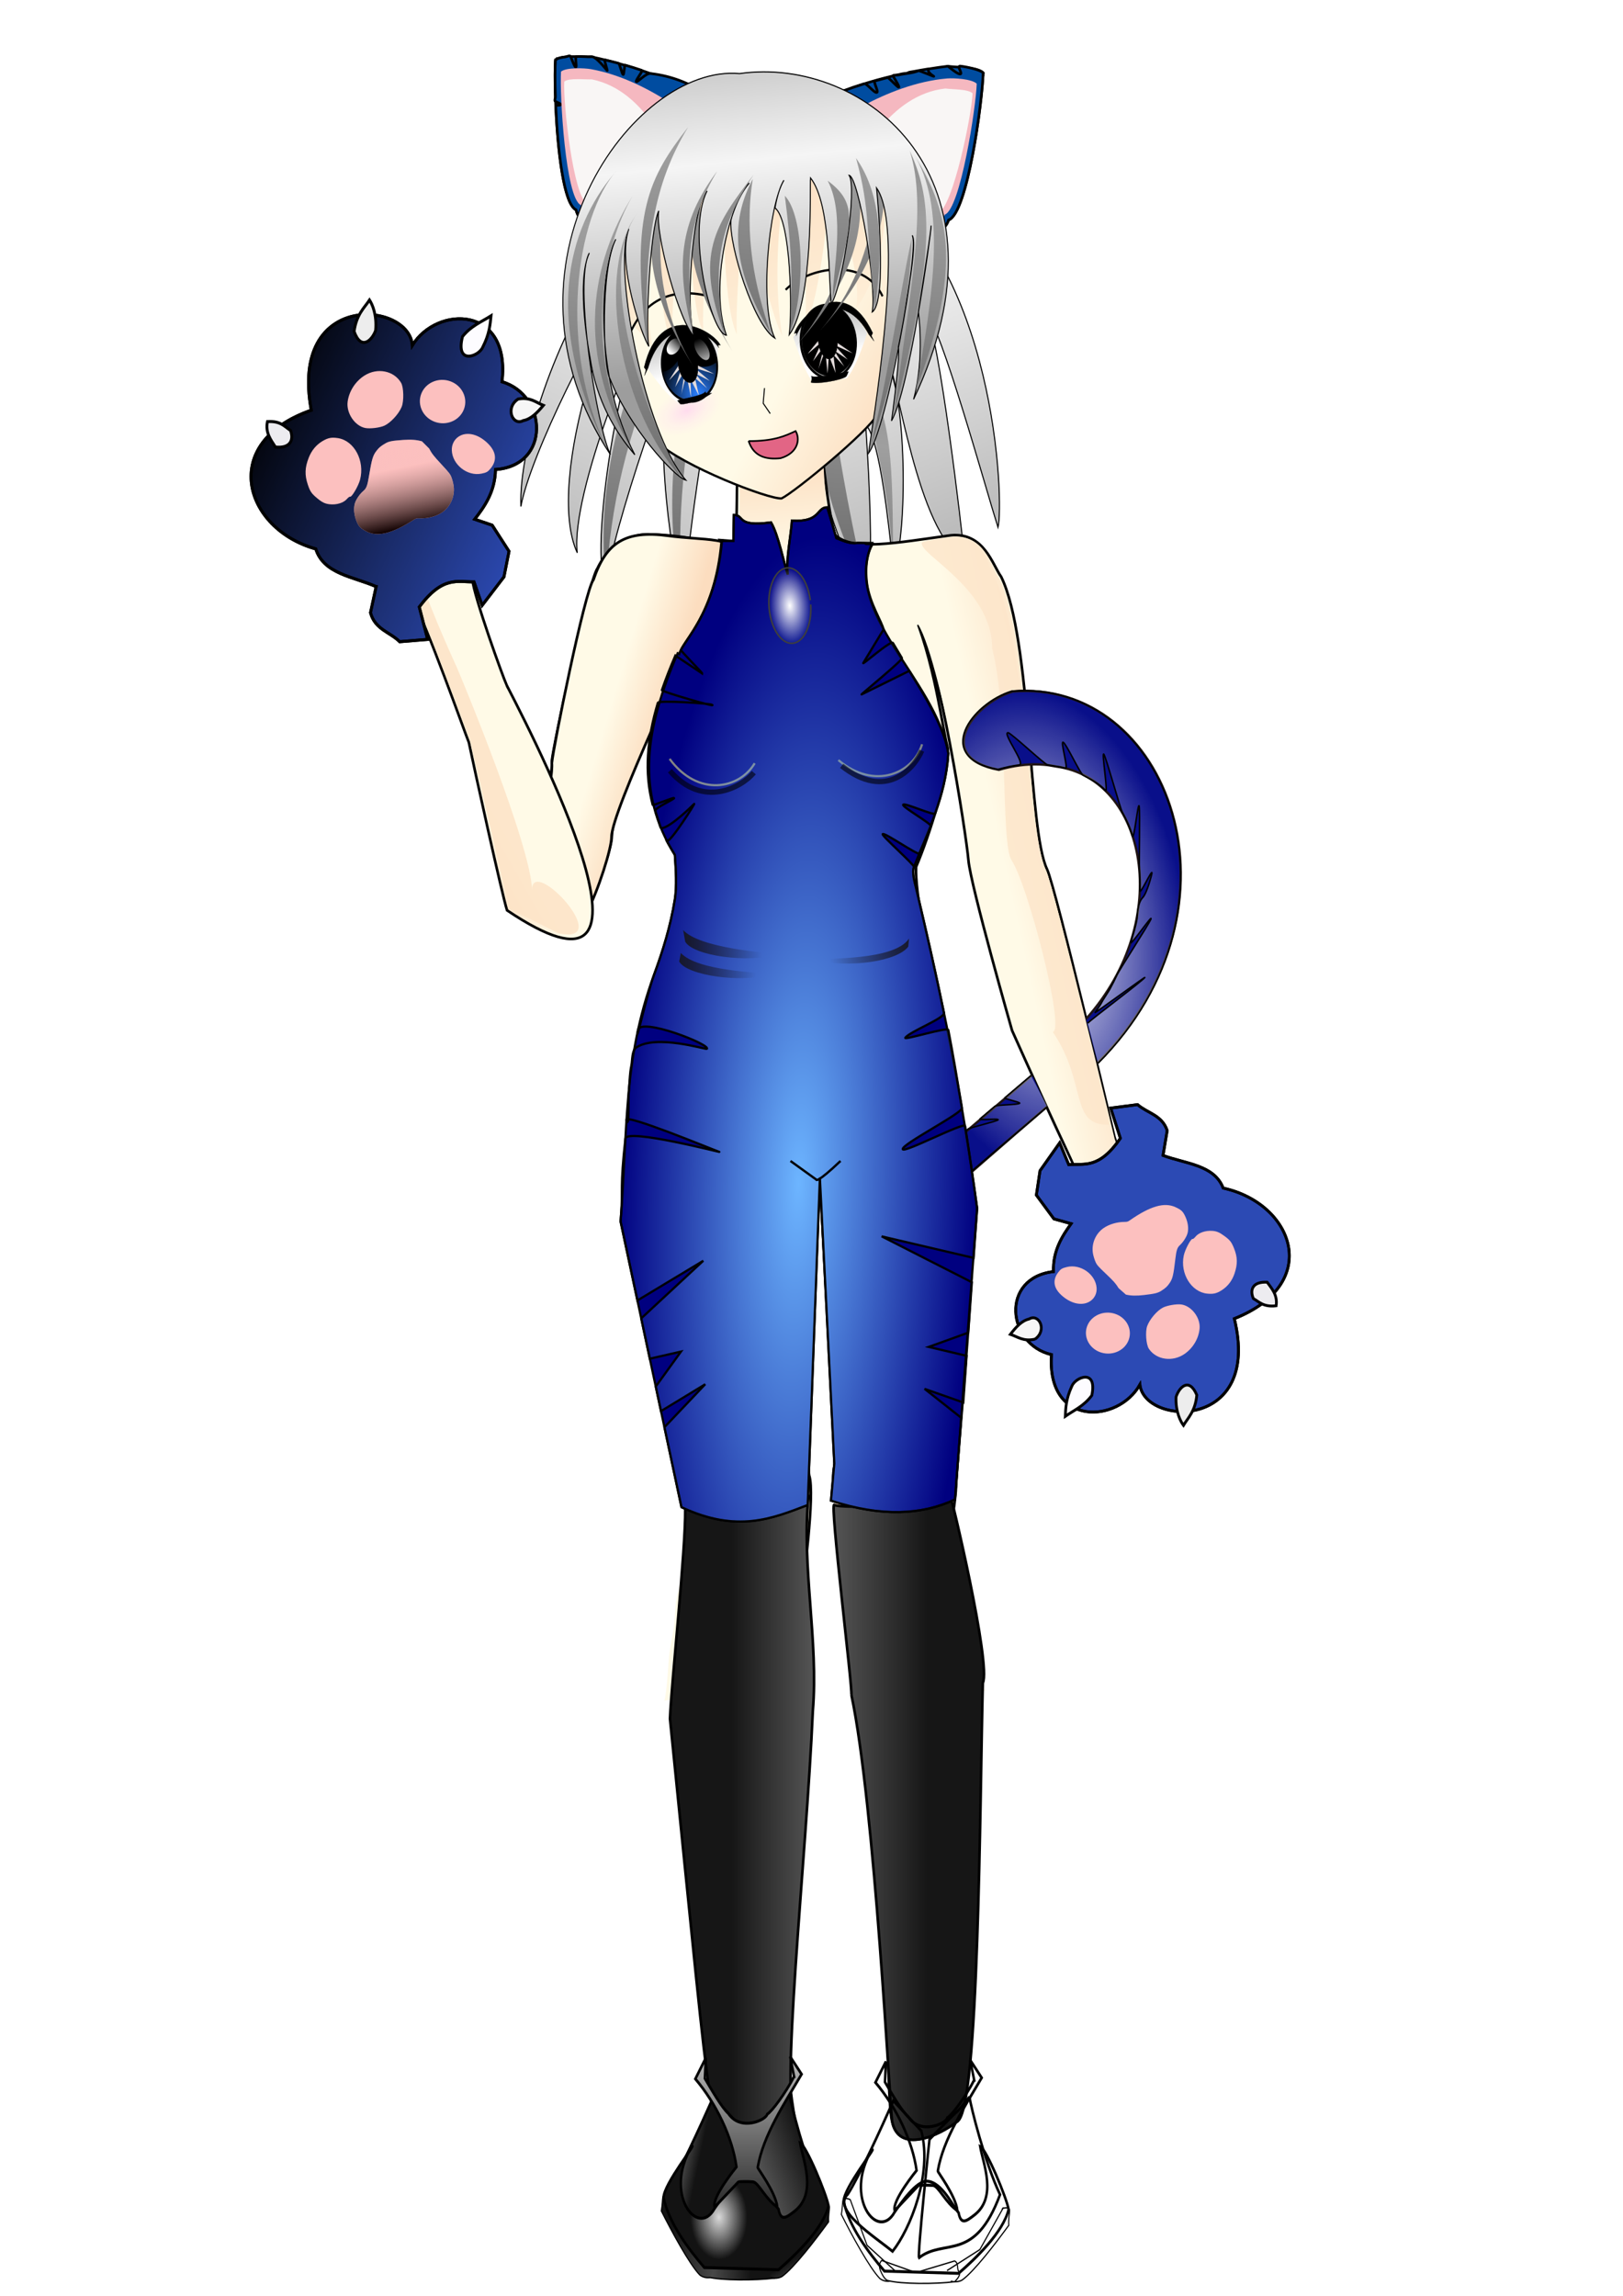 <?xml version="1.0" encoding="UTF-8" standalone="no"?>
<!-- Created with Inkscape (http://www.inkscape.org/) -->
<svg
    xmlns:inkscape="http://www.inkscape.org/namespaces/inkscape"
    xmlns:rdf="http://www.w3.org/1999/02/22-rdf-syntax-ns#"
    xmlns="http://www.w3.org/2000/svg"
    xmlns:sodipodi="http://sodipodi.sourceforge.net/DTD/sodipodi-0.dtd"
    xmlns:cc="http://creativecommons.org/ns#"
    xmlns:xlink="http://www.w3.org/1999/xlink"
    xmlns:dc="http://purl.org/dc/elements/1.1/"
    xmlns:svg="http://www.w3.org/2000/svg"
    xmlns:ns1="http://sozi.baierouge.fr"
    id="svg2"
    sodipodi:docname="paulliu_girl_with_silver_hair.svg"
    viewBox="0 0 744.09 1052.4"
    sodipodi:version="0.32"
    version="1.1"
    inkscape:version="0.47 r22583"
  >
  <defs
      id="defs4"
    >
    <linearGradient
        id="linearGradient31765"
      >
      <stop
          id="stop31767"
          style="stop-color:rgb(22, 21, 26);stop-opacity:0"
          offset="0"
      />
      <stop
          id="stop32650"
          style="stop-color:rgb(22, 21, 26)"
          offset="0"
      />
      <stop
          id="stop31769"
          style="stop-color:rgb(22, 21, 26);stop-opacity:0"
          offset="1"
      />
    </linearGradient
    >
    <linearGradient
        id="linearGradient19428"
      >
      <stop
          id="stop19430"
          style="stop-color:rgb(255, 143, 255);stop-opacity:.28"
          offset="0"
      />
      <stop
          id="stop19432"
          style="stop-color:rgb(255, 203, 255);stop-opacity:0"
          offset="1"
      />
    </linearGradient
    >
    <linearGradient
        id="linearGradient3185"
      >
      <stop
          id="stop3187"
          style="stop-color:rgb(138, 138, 138)"
          offset="0"
      />
      <stop
          id="stop3189"
          style="stop-color:rgb(159, 159, 159)"
          offset=".297"
      />
      <stop
          id="stop3191"
          style="stop-color:rgb(110, 110, 110)"
          offset="1"
      />
    </linearGradient
    >
    <linearGradient
        id="linearGradient16389"
      >
      <stop
          id="stop16391"
          style="stop-color:rgb(218, 218, 218)"
          offset="0"
      />
      <stop
          id="stop16393"
          style="stop-color:rgb(19, 19, 19)"
          offset="1"
      />
    </linearGradient
    >
    <linearGradient
        id="linearGradient16303"
      >
      <stop
          id="stop16305"
          style="stop-color:rgb(22, 22, 22)"
          offset="0"
      />
      <stop
          id="stop16307"
          style="stop-color:rgb(86, 86, 86)"
          offset="1"
      />
    </linearGradient
    >
    <linearGradient
        id="linearGradient10145"
      >
      <stop
          id="stop10147"
          style="stop-color:rgb(192, 192, 192)"
          offset="0"
      />
      <stop
          id="stop10149"
          style="stop-color:rgb(254, 254, 254)"
          offset="1"
      />
    </linearGradient
    >
    <linearGradient
        id="linearGradient6635"
      >
      <stop
          id="stop6637"
          style="stop-color:rgb(0, 0, 0)"
          offset="0"
      />
      <stop
          id="stop6639"
          style="stop-color:rgb(185, 185, 185)"
          offset="1"
      />
    </linearGradient
    >
    <linearGradient
        id="linearGradient4001"
      >
      <stop
          id="stop4003"
          style="stop-color:rgb(255, 250, 231)"
          offset="0"
      />
      <stop
          id="stop4005"
          style="stop-color:rgb(252, 221, 191)"
          offset="1"
      />
    </linearGradient
    >
    <linearGradient
        id="linearGradient2230"
      >
      <stop
          id="stop2232"
          style="stop-color:rgb(205, 205, 205)"
          offset="0"
      />
      <stop
          id="stop3111"
          style="stop-color:rgb(245, 245, 245)"
          offset=".297"
      />
      <stop
          id="stop2234"
          style="stop-color:rgb(157, 157, 157)"
          offset="1"
      />
    </linearGradient
    >
    <linearGradient
        id="linearGradient14544"
        y2="285.68"
        xlink:href="#linearGradient2230"
        gradientUnits="userSpaceOnUse"
        x2="553.41"
        gradientTransform="translate(61,-17)"
        y1="40.185"
        x1="434"
        inkscape:collect="always"
    />
    <linearGradient
        id="linearGradient17188"
        y2="574.59"
        xlink:href="#linearGradient4001"
        gradientUnits="userSpaceOnUse"
        x2="552.6"
        y1="573.59"
        x1="534.9"
        inkscape:collect="always"
    />
    <linearGradient
        id="linearGradient2299"
        y2="832.76"
        xlink:href="#linearGradient16303"
        gradientUnits="userSpaceOnUse"
        x2="381.59"
        y1="832.76"
        x1="425.25"
        inkscape:collect="always"
    />
    <linearGradient
        id="linearGradient5910"
        y2="217.45"
        xlink:href="#linearGradient3185"
        gradientUnits="userSpaceOnUse"
        x2="271.18"
        gradientTransform="matrix(-1 0 0 1 801.21 13.324)"
        y1="71.959"
        x1="274.34"
        inkscape:collect="always"
    />
    <linearGradient
        id="linearGradient5914"
        y2="217.45"
        xlink:href="#linearGradient3185"
        gradientUnits="userSpaceOnUse"
        x2="271.18"
        gradientTransform="matrix(-1 0 0 1 789.26 59.074)"
        y1="71.959"
        x1="274.34"
        inkscape:collect="always"
    />
    <linearGradient
        id="linearGradient13435"
        y2="209.09"
        xlink:href="#linearGradient4001"
        gradientUnits="userSpaceOnUse"
        x2="359.1"
        y1="255.59"
        x1="363"
        inkscape:collect="always"
    />
    <linearGradient
        id="linearGradient14310"
        y2="407.97"
        xlink:href="#linearGradient4001"
        gradientUnits="userSpaceOnUse"
        x2="506.6"
        y1="417.09"
        x1="464.9"
        inkscape:collect="always"
    />
    <linearGradient
        id="linearGradient16072"
        y2="690.09"
        xlink:href="#linearGradient4001"
        gradientUnits="userSpaceOnUse"
        x2="397.05"
        y1="735.81"
        x1="431.05"
        inkscape:collect="always"
    />
    <linearGradient
        id="linearGradient16074"
        y2="651.86"
        xlink:href="#linearGradient4001"
        gradientUnits="userSpaceOnUse"
        x2="353.84"
        y1="733.09"
        x1="323.84"
        inkscape:collect="always"
    />
    <linearGradient
        id="linearGradient3039"
        y2="344.11"
        xlink:href="#linearGradient2230"
        gradientUnits="userSpaceOnUse"
        x2="158.35"
        y1="46.323"
        x1="272.35"
        inkscape:collect="always"
    />
    <linearGradient
        id="linearGradient3041"
        y2="217.45"
        xlink:href="#linearGradient3185"
        gradientUnits="userSpaceOnUse"
        x2="271.18"
        gradientTransform="translate(-33.982 53.324)"
        y1="71.959"
        x1="274.34"
        inkscape:collect="always"
    />
    <linearGradient
        id="linearGradient3043"
        y2="217.45"
        xlink:href="#linearGradient3185"
        gradientUnits="userSpaceOnUse"
        x2="271.18"
        gradientTransform="translate(-68.26 54.574)"
        y1="71.959"
        x1="274.34"
        inkscape:collect="always"
    />
    <linearGradient
        id="linearGradient3230"
        y2="206.73"
        xlink:href="#linearGradient4001"
        gradientUnits="userSpaceOnUse"
        x2="408.5"
        y1="181.73"
        x1="358.88"
        inkscape:collect="always"
    />
    <linearGradient
        id="linearGradient3232"
        y2="67.362"
        xlink:href="#linearGradient4001"
        gradientUnits="userSpaceOnUse"
        x2="349.5"
        y1="199.86"
        x1="394"
        inkscape:collect="always"
    />
    <radialGradient
        id="radialGradient3234"
        xlink:href="#linearGradient19428"
        gradientUnits="userSpaceOnUse"
        cy="296.86"
        cx="309.5"
        gradientTransform="matrix(1 0 0 .615 0 114.18)"
        r="13"
        inkscape:collect="always"
    />
    <linearGradient
        id="linearGradient3238"
        y2="174.92"
        xlink:href="#linearGradient10145"
        gradientUnits="userSpaceOnUse"
        x2="315.24"
        y1="157.95"
        x1="309.04"
        inkscape:collect="always"
    />
    <linearGradient
        id="linearGradient3240"
        y2="174.92"
        xlink:href="#linearGradient10145"
        gradientUnits="userSpaceOnUse"
        x2="315.24"
        gradientTransform="matrix(-.881 .473 .473 .881 576.68 -141.12)"
        y1="157.95"
        x1="309.04"
        inkscape:collect="always"
    />
    <linearGradient
        id="linearGradient3242"
        y2="194.14"
        xlink:href="#linearGradient6635"
        gradientUnits="userSpaceOnUse"
        x2="317.78"
        y1="159.37"
        x1="315.18"
        inkscape:collect="always"
    />
    <linearGradient
        id="linearGradient3244"
        y2="193.43"
        xlink:href="#linearGradient6635"
        gradientUnits="userSpaceOnUse"
        x2="315.38"
        y1="159.23"
        x1="314.7"
        inkscape:collect="always"
    />
    <linearGradient
        id="linearGradient3246"
        y2="217.45"
        xlink:href="#linearGradient3185"
        gradientUnits="userSpaceOnUse"
        x2="271.18"
        gradientTransform="matrix(-1 0 0 .809 644.23 -12.329)"
        y1="71.959"
        x1="274.34"
        inkscape:collect="always"
    />
    <linearGradient
        id="linearGradient3248"
        y2="217.45"
        xlink:href="#linearGradient3185"
        gradientUnits="userSpaceOnUse"
        x2="271.18"
        gradientTransform="matrix(-1 0 0 .809 655.48 -19.829)"
        y1="71.959"
        x1="274.34"
        inkscape:collect="always"
    />
    <linearGradient
        id="linearGradient3250"
        y2="217.45"
        xlink:href="#linearGradient3185"
        gradientUnits="userSpaceOnUse"
        x2="271.18"
        gradientTransform="matrix(1 0 0 .809 38.518 .421)"
        y1="71.959"
        x1="274.34"
        inkscape:collect="always"
    />
    <linearGradient
        id="linearGradient3252"
        y2="217.45"
        xlink:href="#linearGradient3185"
        gradientUnits="userSpaceOnUse"
        x2="271.18"
        gradientTransform="matrix(1 0 0 .809 57.018 -7.829)"
        y1="71.959"
        x1="274.34"
        inkscape:collect="always"
    />
    <linearGradient
        id="linearGradient3254"
        y2="173.36"
        xlink:href="#linearGradient2230"
        gradientUnits="userSpaceOnUse"
        x2="353.61"
        y1="41.099"
        x1="331.81"
        inkscape:collect="always"
    />
    <linearGradient
        id="linearGradient3256"
        y2="217.45"
        xlink:href="#linearGradient3185"
        gradientUnits="userSpaceOnUse"
        x2="271.18"
        y1="71.959"
        x1="274.34"
        inkscape:collect="always"
    />
    <linearGradient
        id="linearGradient3258"
        y2="217.45"
        xlink:href="#linearGradient3185"
        gradientUnits="userSpaceOnUse"
        x2="271.18"
        gradientTransform="translate(10.437 -1.237)"
        y1="71.959"
        x1="274.34"
        inkscape:collect="always"
    />
    <linearGradient
        id="linearGradient3260"
        y2="217.45"
        xlink:href="#linearGradient3185"
        gradientUnits="userSpaceOnUse"
        x2="271.18"
        gradientTransform="translate(32.003 7.601)"
        y1="71.959"
        x1="274.34"
        inkscape:collect="always"
    />
    <linearGradient
        id="linearGradient3262"
        y2="217.45"
        xlink:href="#linearGradient3185"
        gradientUnits="userSpaceOnUse"
        x2="271.18"
        gradientTransform="translate(28.468 -35.886)"
        y1="71.959"
        x1="274.34"
        inkscape:collect="always"
    />
    <linearGradient
        id="linearGradient3264"
        y2="217.45"
        xlink:href="#linearGradient3185"
        gradientUnits="userSpaceOnUse"
        x2="271.18"
        gradientTransform="translate(46.146 -39.421)"
        y1="71.959"
        x1="274.34"
        inkscape:collect="always"
    />
    <linearGradient
        id="linearGradient3266"
        y2="217.45"
        xlink:href="#linearGradient3185"
        gradientUnits="userSpaceOnUse"
        x2="271.18"
        gradientTransform="translate(60.995 -47.906)"
        y1="71.959"
        x1="274.34"
        inkscape:collect="always"
    />
    <linearGradient
        id="linearGradient3268"
        y2="217.45"
        xlink:href="#linearGradient3185"
        gradientUnits="userSpaceOnUse"
        x2="271.18"
        gradientTransform="translate(81.501 -50.028)"
        y1="71.959"
        x1="274.34"
        inkscape:collect="always"
    />
    <linearGradient
        id="linearGradient3270"
        y2="217.45"
        xlink:href="#linearGradient3185"
        gradientUnits="userSpaceOnUse"
        x2="271.18"
        gradientTransform="matrix(-1 0 0 1 624.9 -49.321)"
        y1="71.959"
        x1="274.34"
        inkscape:collect="always"
    />
    <linearGradient
        id="linearGradient3272"
        y2="217.45"
        xlink:href="#linearGradient3185"
        gradientUnits="userSpaceOnUse"
        x2="271.18"
        gradientTransform="matrix(-1 0 0 1 641.16 -52.503)"
        y1="71.959"
        x1="274.34"
        inkscape:collect="always"
    />
    <linearGradient
        id="linearGradient3274"
        y2="217.45"
        xlink:href="#linearGradient3185"
        gradientUnits="userSpaceOnUse"
        x2="271.18"
        gradientTransform="matrix(-1 0 0 1 654.95 -38.714)"
        y1="71.959"
        x1="274.34"
        inkscape:collect="always"
    />
    <linearGradient
        id="linearGradient3276"
        y2="217.45"
        xlink:href="#linearGradient3185"
        gradientUnits="userSpaceOnUse"
        x2="271.18"
        gradientTransform="matrix(-1 0 0 1 670.51 -18.208)"
        y1="71.959"
        x1="274.34"
        inkscape:collect="always"
    />
    <linearGradient
        id="linearGradient3278"
        y2="217.45"
        xlink:href="#linearGradient3185"
        gradientUnits="userSpaceOnUse"
        x2="271.18"
        gradientTransform="matrix(-1 0 0 1 680.05 -21.39)"
        y1="71.959"
        x1="274.34"
        inkscape:collect="always"
    />
    <linearGradient
        id="linearGradient3280"
        y2="217.45"
        xlink:href="#linearGradient3185"
        gradientUnits="userSpaceOnUse"
        x2="271.18"
        gradientTransform="matrix(-1 0 0 1 689.6 -15.026)"
        y1="71.959"
        x1="274.34"
        inkscape:collect="always"
    />
    <filter
        id="filter4404"
        inkscape:collect="always"
      >
      <feGaussianBlur
          id="feGaussianBlur4406"
          stdDeviation="0.735"
          inkscape:collect="always"
      />
    </filter
    >
    <filter
        id="filter4424"
        inkscape:collect="always"
      >
      <feGaussianBlur
          id="feGaussianBlur4426"
          stdDeviation="0.266"
          inkscape:collect="always"
      />
    </filter
    >
    <linearGradient
        id="linearGradient4944"
        y2="403.33"
        xlink:href="#linearGradient31765"
        gradientUnits="userSpaceOnUse"
        x2="346.45"
        gradientTransform="translate(-.707 7.294)"
        y1="405.98"
        x1="300.9"
        inkscape:collect="always"
    />
    <linearGradient
        id="linearGradient4946"
        y2="403.33"
        xlink:href="#linearGradient31765"
        gradientUnits="userSpaceOnUse"
        x2="346.45"
        gradientTransform="translate(2.475 -2.121)"
        y1="405.98"
        x1="300.9"
        inkscape:collect="always"
    />
    <linearGradient
        id="linearGradient4948"
        y2="412.34"
        xlink:href="#linearGradient31765"
        gradientUnits="userSpaceOnUse"
        x2="337.14"
        gradientTransform="matrix(-1.31 0 0 1 827.44 .256)"
        y1="405.98"
        x1="300.9"
        inkscape:collect="always"
    />
    <radialGradient
        id="radialGradient5347"
        gradientUnits="userSpaceOnUse"
        cy="388.04"
        cx="367.7"
        gradientTransform="matrix(1 0 0 2.028 0 -398.81)"
        r="12.728"
        inkscape:collect="always"
      >
      <stop
          id="stop5343"
          style="stop-color:#ffffff"
          offset="0"
      />
      <stop
          id="stop5345"
          style="stop-color:#ffffff;stop-opacity:0"
          offset="1"
      />
    </radialGradient
    >
    <filter
        id="filter5479"
        height="1.397"
        width="1.151"
        y="-.199"
        x="-.076"
        inkscape:collect="always"
      >
      <feGaussianBlur
          id="feGaussianBlur5481"
          stdDeviation="1.21"
          inkscape:collect="always"
      />
    </filter
    >
    <filter
        id="filter5489"
        height="1.51"
        width="1.158"
        y="-.255"
        x="-.079"
        inkscape:collect="always"
      >
      <feGaussianBlur
          id="feGaussianBlur5491"
          stdDeviation="1.283"
          inkscape:collect="always"
      />
    </filter
    >
    <linearGradient
        id="linearGradient5549"
        y2="439.54"
        gradientUnits="userSpaceOnUse"
        x2="752.37"
        gradientTransform="matrix(1.016 0 0 1 -6.431 .008)"
        y1="447.32"
        x1="732.57"
        inkscape:collect="always"
      >
      <stop
          id="stop5545"
          style="stop-color:#000000"
          offset="0"
      />
      <stop
          id="stop5547"
          style="stop-color:#000000;stop-opacity:0"
          offset="1"
      />
    </linearGradient
    >
    <radialGradient
        id="radialGradient4355"
        gradientUnits="userSpaceOnUse"
        cy="486.6"
        cx="366.25"
        gradientTransform="matrix(1 .036 -.132 3.608 64.036 -1226.1)"
        r="82.25"
        inkscape:collect="always"
      >
      <stop
          id="stop4349"
          style="stop-color:#6db5ff"
          offset="0"
      />
      <stop
          id="stop4351"
          style="stop-color:#6db5ff;stop-opacity:0"
          offset="1"
      />
    </radialGradient
    >
    <radialGradient
        id="radialGradient6209-7"
        xlink:href="#linearGradient3710-3"
        gradientUnits="userSpaceOnUse"
        cy="419.84"
        cx="249.26"
        gradientTransform="matrix(-.08 -1.915 1.491 -.063 140.39 859.99)"
        r="36"
        inkscape:collect="always"
    />
    <linearGradient
        id="linearGradient3710-3"
        inkscape:collect="always"
      >
      <stop
          id="stop3712-8"
          style="stop-color:rgb(42, 127, 255)"
          offset="0"
      />
      <stop
          id="stop3714-0"
          style="stop-color:rgb(0, 0, 0)"
          offset="1"
      />
    </linearGradient
    >
    <filter
        id="filter3728-9"
        color-interpolation-filters="sRGB"
        inkscape:collect="always"
      >
      <feGaussianBlur
          id="feGaussianBlur3730-2"
          stdDeviation="1.957"
          inkscape:collect="always"
      />
    </filter
    >
    <linearGradient
        id="linearGradient6211-3"
        y2="314.4"
        xlink:href="#linearGradient3736-1"
        gradientUnits="userSpaceOnUse"
        x2="260.98"
        y1="437.84"
        x1="247.57"
        inkscape:collect="always"
    />
    <linearGradient
        id="linearGradient3736-1"
        inkscape:collect="always"
      >
      <stop
          id="stop3738-8"
          style="stop-color:rgb(255, 255, 255)"
          offset="0"
      />
      <stop
          id="stop3740-7"
          style="stop-color:rgb(255, 255, 255);stop-opacity:0"
          offset="1"
      />
    </linearGradient
    >
    <linearGradient
        id="linearGradient6248"
        y2="377.36"
        xlink:href="#linearGradient3736-1"
        gradientUnits="userSpaceOnUse"
        y1="391.11"
        x2="241.77"
        x1="234.84"
        inkscape:collect="always"
    />
    <radialGradient
        id="radialGradient7523"
        xlink:href="#linearGradient3736-1"
        gradientUnits="userSpaceOnUse"
        cy="438.62"
        cx="489.56"
        gradientTransform="matrix(.992 -.13 .217 1.658 -103.71 -235.46)"
        r="67.32"
        inkscape:collect="always"
    />
    <linearGradient
        id="linearGradient7527"
        y2="829.55"
        xlink:href="#linearGradient16303"
        gradientUnits="userSpaceOnUse"
        x2="373.81"
        y1="829.55"
        x1="335.55"
        inkscape:collect="always"
    />
    <linearGradient
        id="linearGradient4004-5-1"
      >
      <stop
          id="stop4006-1-3"
          style="stop-color:#0f0000"
          offset="0"
      />
      <stop
          id="stop4012-7-7"
          style="stop-color:#fcc0bf;stop-opacity:.498"
          offset=".5"
      />
      <stop
          id="stop4008-8-7"
          style="stop-color:#fcc0bf;stop-opacity:0"
          offset="1"
      />
    </linearGradient
    >
    <linearGradient
        id="linearGradient5543-3"
        inkscape:collect="always"
      >
      <stop
          id="stop5545-8"
          style="stop-color:#000000"
          offset="0"
      />
      <stop
          id="stop5547-5"
          style="stop-color:#000000;stop-opacity:0"
          offset="1"
      />
    </linearGradient
    >
    <linearGradient
        id="linearGradient5571"
        y2="413.71"
        xlink:href="#linearGradient4001"
        gradientUnits="userSpaceOnUse"
        x2="278.6"
        gradientTransform="matrix(-.693 .721 -.721 -.693 721.27 512.71)"
        y1="406.59"
        x1="254.9"
        inkscape:collect="always"
    />
    <linearGradient
        id="linearGradient5574"
        y2="413.71"
        xlink:href="#linearGradient4001"
        gradientUnits="userSpaceOnUse"
        x2="278.6"
        gradientTransform="translate(.041 .059)"
        y1="406.59"
        x1="254.9"
        inkscape:collect="always"
    />
    <linearGradient
        id="linearGradient5657"
        y2="245.14"
        xlink:href="#linearGradient5543-3"
        gradientUnits="userSpaceOnUse"
        x2="242.89"
        gradientTransform="matrix(1.03 0 0 1 -3.392 .028)"
        y1="184.81"
        x1="114.42"
        inkscape:collect="always"
    />
    <linearGradient
        id="linearGradient5659"
        y2="742.2"
        xlink:href="#linearGradient4004-5-1"
        gradientUnits="userSpaceOnUse"
        x2="134.1"
        gradientTransform="matrix(1.296 -.248 -.045 -1.316 43.436 1198.9)"
        y1="700.87"
        x1="134.1"
        inkscape:collect="always"
    />
    <linearGradient
        id="linearGradient5773"
        y2="1028"
        xlink:href="#linearGradient16389"
        gradientUnits="userSpaceOnUse"
        x2="420.41"
        gradientTransform="matrix(-.637 0 .144 .461 466.14 564.65)"
        y1="1008.6"
        x1="531"
        inkscape:collect="always"
    />
    <linearGradient
        id="linearGradient5775"
        y2="1028"
        xlink:href="#linearGradient16389"
        gradientUnits="userSpaceOnUse"
        x2="420.41"
        gradientTransform="matrix(.391 .505 -.423 .194 575.31 607.65)"
        y1="940.91"
        x1="547.3"
        inkscape:collect="always"
    />
    <linearGradient
        id="linearGradient5777"
        y2="1028"
        xlink:href="#linearGradient16389"
        gradientUnits="userSpaceOnUse"
        x2="420.41"
        gradientTransform="matrix(-.492 .447 .416 .233 160.06 594.41)"
        y1="1091.5"
        x1="448.97"
        inkscape:collect="always"
    />
    <linearGradient
        id="linearGradient5779"
        y2="972.22"
        xlink:href="#linearGradient16389"
        gradientUnits="userSpaceOnUse"
        x2="448.52"
        gradientTransform="matrix(-.971 -.238 -.238 .971 993.43 136.27)"
        y1="972.22"
        x1="472.35"
        inkscape:collect="always"
    />
    <linearGradient
        id="linearGradient5781"
        y2="973.24"
        xlink:href="#linearGradient16389"
        gradientUnits="userSpaceOnUse"
        x2="394.99"
        gradientTransform="matrix(-.92 .391 .391 .92 349.21 -77.993)"
        y1="973.24"
        x1="462.48"
        inkscape:collect="always"
    />
    <radialGradient
        id="radialGradient5783"
        xlink:href="#linearGradient16389"
        gradientUnits="userSpaceOnUse"
        cy="1008.3"
        cx="448.65"
        gradientTransform="matrix(-.055 -.422 -.342 .064 701.91 1123.6)"
        r="33.093"
        inkscape:collect="always"
    />
    <linearGradient
        id="linearGradient5785"
        y2="1003.4"
        xlink:href="#linearGradient16389"
        gradientUnits="userSpaceOnUse"
        x2="424"
        gradientTransform="matrix(-1 0 0 1 769.44 .381)"
        y1="932.47"
        x1="423.87"
        inkscape:collect="always"
    />
  </defs
  >
  <sodipodi:namedview
      id="base"
      bordercolor="#666666"
      inkscape:pageshadow="2"
      inkscape:window-y="0"
      pagecolor="#ffffff"
      inkscape:window-height="580"
      inkscape:window-maximized="1"
      inkscape:zoom="1.2931786"
      inkscape:window-x="-1"
      showgrid="false"
      borderopacity="1.0"
      inkscape:current-layer="layer18"
      inkscape:cx="511.56244"
      inkscape:cy="843.99011"
      showguides="true"
      inkscape:guide-bbox="true"
      inkscape:window-width="1024"
      inkscape:pageopacity="0.0"
      inkscape:document-units="px"
  />
  <g
      id="layer16"
      inkscape:label="back hair dark"
      inkscape:groupmode="layer"
    >
    <g
        id="g3034"
        transform="matrix(.997 .083 -.083 .997 107.8 -27.064)"
      >
      <path
          id="path11907"
          sodipodi:nodetypes="ccccccccccccc"
          style="fill-rule:evenodd;stroke:#000000;stroke-width:.5;fill:url(#linearGradient3039)"
          d="m271 91.362c-69.6-49.561-125.5 102.5-119 156 2.173-23.339 27.798-87.964 41.067-107.07-0.231 0.397 6.183-14.683 12.933-19.933-21.328 19.065-44.352 114.47-26.5 146-5.5-26.5 20-108 26.5-113.5-14.833 11.119-21.5 117.5-12 126.5 0.062-22.479 21.5-108.5 32-131-9.396 21.308-10.396 30.183-10.547 30.168-7.15 27.99 9.55 97.08 14.55 104.83-0.77-34 5.5-118 10-129 5.456-9.572 14.5-9.5 16-17 9.278-7.852 19.5-41 15-46z"
      />
      <path
          id="path5900"
          sodipodi:nodetypes="ccc"
          style="fill-rule:evenodd;fill:url(#linearGradient3041)"
          d="m262.34 94.814c-34.062 52.067-42.774 118.93-34.075 183.6-20.866-65.074 1.807-164.12 34.075-183.6z"
      />
      <path
          id="path5904"
          sodipodi:nodetypes="ccc"
          style="fill-rule:evenodd;fill:url(#linearGradient3043)"
          d="m255.56 99.564c-37.56 34.566-64.77 109.94-61.57 180.1-14.87-71.57 17.8-158.62 61.57-180.1z"
      />
    </g
    >
    <g
        id="g3028"
        transform="matrix(.997 .083 -.083 .997 -127.5 -14.083)"
      >
      <path
          id="path11909"
          sodipodi:nodetypes="cccccccccccc"
          style="fill-rule:evenodd;stroke:#000000;stroke-width:.5;fill:url(#linearGradient14544)"
          d="m486.5 74.862c7.217-29.414 31.5-30 42.5-23.5 64.306 33.812 76.82 143.63 75 155-7-17-34-90.5-41-95 6.5 8.5 24.5 96.5 27 111-23-10.5-37.5-81.5-44-91 11.5 19 17 80 12 99-4-21.5-11-57.5-17.5-65-1.696-4.977-3.5-32.5-9.5-45 4.945 13.5 18 100 16 119-17.942-13.551-37.5-82-38-96-0.031-10.132-25.5-52-22.5-68.5z"
      />
      <path
          id="path5908"
          sodipodi:nodetypes="ccc"
          style="fill-rule:evenodd;fill:url(#linearGradient5910)"
          d="m501.89 104.31c11.562 50.567 17.774 93.933 43.575 132.6-25.134-78.074-20.307-94.116-43.575-132.6z"
      />
      <path
          id="path5912"
          sodipodi:nodetypes="ccc"
          style="fill-rule:evenodd;fill:url(#linearGradient5914)"
          d="m536.94 140.19c4.062 26.567 14.774 43.808 20.575 87.472-4.134-47.074-5.807-66.866-20.575-87.472z"
      />
    </g
    >
  </g
  >
  <g
      id="layer9"
      inkscape:label="hair deco"
      inkscape:groupmode="layer"
    >
    <path
        id="path3163"
        sodipodi:nodetypes="cccccccccssssssssscc"
        style="fill-rule:evenodd;stroke:#000000;stroke-width:1.198px;fill:#004ca0"
        d="m450.74 33.377c-0.365 13.033-7.184 64.376-15.855 67.475-3.426 10.216-14.314-1.331-15.564-3.817-3.527-2.795-5.897-5.645-7.453-8.897-2.907-4.322-0.704-6.762-4.175-8.392-3.471-1.63-4.048 2.248-9.709 1.873s-10.415-0.855-12.935-3.375c-1.094-2.287-9.624-15.453-6.533-18.684 2.567-4.544-15.991-3.614-7.768-10.103 2.463-2.203 11.724-6.786 25.483-11.06 1.116-0.347 2.261-0.691 3.435-1.032 1.004-0.292 2.03-0.581 3.075-0.867 1.013-0.277 2.045-0.551 3.095-0.821 2.536-0.652 5.178-1.28 7.915-1.873 0.921-0.199 1.999-0.046 2.794-0.586 0.253-0.172 1.704-0.34 2.568-0.505 2.134-0.406 4.318-0.789 6.547-1.143 1.453-0.231 3.118 4.384 4.608 4.179 1.476-0.203 2.777-5.226 4.288-5.401 3.497 0.604 13.609 0.241 16.185 3.03z"
    />
    <path
        id="path9328"
        sodipodi:nodetypes="cccccccccssssssssscssc"
        style="fill-rule:evenodd;stroke:#000000;stroke-width:1.198px;fill:#004ca0"
        d="m450.74 33.377c-0.365 13.033-7.184 64.376-15.855 67.475-3.426 10.216-14.314-1.331-15.564-3.817-3.527-2.795-5.897-5.645-7.453-8.897-2.907-4.322-0.704-6.762-4.175-8.392-3.471-1.63-4.048 2.248-9.709 1.873s-10.415-0.855-12.935-3.375c-1.094-2.287-9.624-15.453-6.533-18.684 2.567-4.544-15.991-3.614-7.768-10.103 2.463-2.203 11.724-6.786 25.483-11.06 1.116-0.347 4.581 4.335 5.754 3.994 1.004-0.292-1.837-5.028-0.791-5.314 1.8-0.492 3.718-0.997 5.727-1.5 0.835-0.209 9.418 10.408 2.55-0.625-0.466-0.748 1.728-0.41 2.61-0.613 2.906-0.667 6.107-0.738 9.033-1.901 0.45-0.179 7.742 3.025 6.925 2.513-3.264-2.05-2.554-3.301-1.776-3.429 2.762-0.454 5.542-0.855 8.293-1.175 0.363 0.143 4.147 3.518 5.536 3.607 1.636 0.105-1.692-3.848 0.145-3.651 3.165 0.341 9.26 1.727 10.504 3.074z"
    />
    <g
        id="g4428"
        transform="matrix(1.122 .012 -.011 1.064 -36.849 .531)"
      >
      <path
          id="path4394"
          sodipodi:nodetypes="cccccccccsc"
          style="filter:url(#filter4424);fill-rule:evenodd;fill:#f5b8c0"
          d="m432.25 30.687c-0.167 9.708-6.11 54.187-12.543 56.564-2.469 7.635-10.67-0.877-11.621-2.718-2.649-2.053-4.436-4.157-5.621-6.566-2.199-3.196-0.578-5.03-3.176-6.216-2.598-1.186-2.997 1.707-7.215 1.472-4.219-0.234-7.763-0.553-9.659-2.41-0.833-1.694-7.291-11.431-5.015-13.861 1.875-3.404-15.369 1.122-9.298-3.776 3.203-2.927 26.796-22.089 52.072-24.617 2.62-0.262 10.136 0.071 12.077 2.127z"
      />
      <path
          id="path4398"
          sodipodi:nodetypes="ccccccccccc"
          style="filter:url(#filter4404);fill-rule:evenodd;fill:#f9f6f5"
          d="m430.58 34.854c-0.154 8.927-7.596 49.453-13.512 51.639-2.271 7.021-9.812-0.806-10.686-2.499-2.436-1.888-4.08-3.822-5.169-6.038-2.022-2.938-0.532-4.625-2.921-5.716s-2.756 1.569-6.635 1.354c-3.879-0.216-7.138-0.508-8.883-2.216-0.766-1.558-6.704-10.511-4.611-12.746 1.724-3.13-1.524 12.262 4.058 7.758 2.945-2.691 14-30.538 37.253-33.491 2.399 0.388 9.321 0.065 11.105 1.956z"
      />
    </g
    >
    <path
        id="path4514"
        sodipodi:nodetypes="ccccccccccc"
        style="fill-rule:evenodd;stroke:#000000;stroke-width:1.198px;fill:#004ca0"
        d="m254.64 27.534c-0.858 13.01 1.123 64.766 9.466 68.663 2.454 10.492 14.376 0.016 15.854-2.342 3.773-2.453 6.399-5.068 8.254-8.16 3.299-4.031 1.334-6.667 4.943-7.964 3.608-1.298 3.82 2.618 9.491 2.774 5.671 0.156 10.449 0.125 13.194-2.149 1.303-2.175 11.03-14.484 8.254-17.99-2.13-4.764 16.259-2.1 8.681-9.331-3.96-4.273-28.258-17.889-61.738-25.003-3.538 0.273-13.571-1.034-16.397 1.501z"
    />
    <path
        id="path3161"
        sodipodi:nodetypes="csssccccccccsssssssscssscc"
        style="fill-rule:evenodd;stroke:#000000;stroke-width:1.198px;fill:#004ca0"
        d="m254.64 27.534c-0.226 3.433-0.255 9.563-0.021 16.8 0.023 0.719-0.602 1.894 0.077 2.188 5.357 2.317 0.054 1.361 0.085 2.052 0.873 19.758 3.602 44.95 9.325 47.623 2.454 10.492 14.376 0.016 15.854-2.342 3.773-2.453 6.399-5.068 8.254-8.16 3.299-4.031 1.334-6.667 4.943-7.964 3.608-1.298 3.82 2.618 9.491 2.774 5.671 0.156 10.449 0.125 13.194-2.149 1.303-2.175 11.03-14.484 8.254-17.99-2.13-4.764 16.259-2.1 8.681-9.331-2.782-2.957-14.36-15.071-34.586-17.343-2.025-0.228-5.833 3.991-6.436 3.77-0.725-0.266 3.189-4.969 2.445-5.226-2.427-0.837-4.954-1.627-7.567-2.375-0.396-0.113-0.52 4.422-0.92 4.311-0.624-0.174-1.526-4.994-2.16-5.163-2.046-0.548-4.14-1.073-6.276-1.578-0.408-0.097 1.373 5.225 1.096 4.907-1.437-1.646-5.492-6.856-7.336-6.305-1.495 0.116-4.158-0.285-6.933-0.091-0.802 0.056 1.763 10.93-2.475 0.009-0.308-0.794-1.685 0.067-2.472 0.148-1.949 0.2-3.607 0.618-4.518 1.435h0z"
    />
    <g
        id="g4516"
        transform="matrix(-1.118 -.093 -.088 1.06 743.16 40.503)"
      >
      <path
          id="path4518"
          sodipodi:nodetypes="cccccccccsc"
          style="filter:url(#filter4424);fill-rule:evenodd;fill:#f5b8c0"
          d="m432.25 30.687c-0.167 9.708-6.11 54.187-12.543 56.564-2.469 7.635-10.67-0.877-11.621-2.718-2.649-2.053-4.436-4.157-5.621-6.566-2.199-3.196-0.578-5.03-3.176-6.216-2.598-1.186-2.997 1.707-7.215 1.472-4.219-0.234-7.763-0.553-9.659-2.41-0.833-1.694-7.291-11.431-5.015-13.861 1.875-3.404-15.369 1.122-9.298-3.776 3.203-2.927 26.796-22.089 52.072-24.617 2.62-0.262 10.136 0.071 12.077 2.127z"
      />
      <path
          id="path4520"
          sodipodi:nodetypes="ccccccccccc"
          style="filter:url(#filter4404);fill-rule:evenodd;fill:#f9f6f5"
          d="m430.58 34.854c-0.154 8.927-7.596 49.453-13.512 51.639-2.271 7.021-9.812-0.806-10.686-2.499-2.436-1.888-4.08-3.822-5.169-6.038-2.022-2.938-0.532-4.625-2.921-5.716s-2.756 1.569-6.635 1.354c-3.879-0.216-7.138-0.508-8.883-2.216-0.766-1.558-6.704-10.511-4.611-12.746 1.724-3.13-1.524 12.262 4.058 7.758 2.945-2.691 14-30.538 37.253-33.491 2.399 0.388 9.321 0.065 11.105 1.956z"
      />
    </g
    >
    <path
        id="path5100"
        style="stroke:#000000;stroke-width:1px;fill:none"
        d="m364 372.36c4 102 4 104 4 104"
    />
    <path
        id="path4321"
        style="opacity:.735;fill-opacity:0"
        d="m129.47 86.093v-103.41h172.71 172.71v103.41 103.41h-10.225-10.225l-0.193-0.972c-0.106-0.535-0.295-1.609-0.419-2.386-0.124-0.778-1.08-5.312-2.123-10.076-3.553-16.222-8.248-30.613-14.359-44.01l-2.1-4.604-0.141-8.485c-0.078-4.667-0.352-9.965-0.61-11.774-0.383-2.685-0.385-3.358-0.013-3.667 0.251-0.208 0.456-0.582 0.456-0.83s0.791-1.259 1.757-2.246c2.498-2.552 4.039-5.892 6.351-13.768 3.395-11.568 7.844-39.02 8.229-50.773l0.103-3.155-1.062-0.627c-1.808-1.068-5.016-1.699-10.773-2.12-4.773-0.349-6.136-0.323-9.93 0.189-12.205 1.649-30.132 5.968-40.687 9.802l-1.995 0.725-1.718-0.771c-6.706-3.011-14.883-5.377-22.781-6.592-4.923-0.757-15.15-0.844-25.959-0.22-9.469 0.546-14.258 1.598-20.598 4.522l-2.566 1.184-4.297-1.778c-9.454-3.913-19.866-7.362-30.876-10.231-5.216-1.359-6.1-1.487-11.35-1.64-6.066-0.178-10.188 0.241-11.809 1.198-0.919 0.543-0.964 0.713-1.172 4.344-0.266 4.646 0.285 21.294 0.99 29.894 1.634 19.951 4.266 31.868 7.824 35.425 1.769 1.769 1.887 2.739 0.769 6.285-2.233 7.081-3.961 15.174-4.945 23.166-0.546 4.435-0.569 22.757-0.032 26.149l0.362 2.285-2.743 6.378c-3.171 7.374-6.612 16.511-9.025 23.967l-1.688 5.215h-57.924-57.924v-103.41z"
    />
    <path
        id="path4323"
        style="opacity:.735;fill-opacity:0"
        d="m303.36 43.912c-0.065-0.157-1.793-1.168-3.841-2.247s-4.037-2.134-4.419-2.345c-1.597-0.878-4.757-2.194-5.27-2.194-0.304 0-0.552-0.159-0.552-0.354s-0.169-0.354-0.375-0.354c-0.206 0-1.201-0.378-2.21-0.84s-2.906-1.206-4.215-1.655c-2.177-0.745-2.548-1.026-4.334-3.283-1.074-1.357-1.905-2.515-1.848-2.572 0.157-0.157 8.215 2.07 14.044 3.881 5.796 1.8 12.266 4.132 17.536 6.321l3.572 1.483-3.572 2.211c-3.521 2.179-4.283 2.508-4.515 1.946z"
    />
    <path
        id="path4325"
        style="opacity:.735;fill-opacity:0"
        d="m303.36 43.912c-0.065-0.157-1.793-1.168-3.841-2.247s-4.037-2.134-4.419-2.345c-1.597-0.878-4.757-2.194-5.27-2.194-0.304 0-0.552-0.159-0.552-0.354s-0.169-0.354-0.375-0.354c-0.206 0-1.201-0.378-2.21-0.84s-2.906-1.206-4.215-1.655c-2.177-0.745-2.548-1.026-4.334-3.283-1.074-1.357-1.905-2.515-1.848-2.572 0.157-0.157 8.215 2.07 14.044 3.881 5.796 1.8 12.266 4.132 17.536 6.321l3.572 1.483-3.572 2.211c-3.521 2.179-4.283 2.508-4.515 1.946z"
    />
    <path
        id="path4327"
        style="opacity:.735;fill-opacity:0"
        d="m258.3 29.135c-1.776-1.839-1.791-1.873-0.884-1.979 0.736-0.085 1.227 0.251 2.419 1.661 1.685 1.993 1.761 2.178 0.891 2.185-0.34 0.003-1.432-0.838-2.426-1.867z"
    />
  </g
  >
  <g
      id="layer6"
      inkscape:label="body"
      inkscape:groupmode="layer"
    >
    <path
        id="path10158"
        sodipodi:nodetypes="ccccccccccccccccccccccscccccccscccccsccccccc"
        style="fill-rule:evenodd;stroke:rgb(0, 0, 0);stroke-width:1.2;fill:url(&quot;#linearGradient17188&quot;)"
        d="m338 217.36c0.038 0.337-0.5 30.5-0.5 30.5-12.858 2.229-18.458-2.534-40.507-2.938-11.5 0-20.291 9.404-23 15.5-4 5-20.493 81.938-20.993 88.438 0.691 7.519-8 40-8.5 43.5-21.332 57.196 34.83 11.288 24 25.5 5.5-10.5 12-29.28 12-34.5 0-12 28.5-99 28.5-99s-1.5 13.5 0.5 14.5c0 0-12.172 36.767-7.5 59.5 0.5 12.5 13.042 32.563 9 41.5 4.5 6-11 48.5-13.5 65.5-8.429 16.276-9.5 98-9.5 98l27.74 131.21c1.418 18.397-0.782 14.093 0.76 18.793-13.543 32.101 4.62 228.46 19 259 0 0 10.669 16.401 29.5 2-11.16-55.793-9.635-226.32 3-247 0 0 5.815-42.555 3-51-1.5-4.5 3-171 3-171l9 165c-4 13 4.506 19.957 19.026 92.933 4.979 25.024 3.136 196.02 6.974 209.07 3 15 21.094 6.851 30 0 2.104-81.707-20.632-173.91-3.666-256.45-2.099-6.811 1.245-14.528 2.854-32.234 0.81-21.07 11.06-116.89 6.81-136.32-1-23-26.193-128.53-25-150 6-14 15.31-43.351 14.5-54.5-1.001-3.804-2.032-9.881-3.442-17.299-2.112-11.109-5.074-25.223-10.058-39.201 9.188 14.688 21.87 95.011 23 108 1 11.5 20 78 20 78s38.964 87.533 45 94c11.5 8.5 20-5 20-5-0.443-0.431-1.848-1.564-2.905-3.189-6.3-9.68-15.1-36.81-15.1-36.81s-27-114.5-31-123c-8.645-18.023-7.034-105.63-21-134-4-5.5-7.83-20.365-23-19-25.5 3.5-44.842 7.301-53 0-2.5-5.5-5.5-33-5.5-33-11 8-27 7-39.5 5z"
    />
  </g
  >
  <g
      id="layer18"
      inkscape:label="body dark"
      inkscape:groupmode="layer"
    >
    <path
        id="path12554"
        sodipodi:nodetypes="csssccsccccc"
        style="fill-rule:evenodd;fill:url(&quot;#linearGradient14310&quot;)"
        d="m437 246.86c-15.17 1.365-25.188 24.812-16 39.5 2.689 4.299 5.849 14.22 9.002 26.429 7.62 29.508 15.2 72.383 15.998 81.571 1 11.5 20 78 20 78s36.964 87.533 43 94c3.003 2.219 5.801 2.939 8.296 2.791 7.06-0.42 11.7-7.79 11.7-7.79-6-3-18-39.5-18-39.5s-27.5-114.5-31.5-123c-8.645-18.023-9.034-104.63-23-133-4-5.5-4.33-20.365-19.5-19z"
    />
    <path
        id="path12552"
        sodipodi:nodetypes="ccccccccc"
        style="fill-rule:evenodd;fill:url(&quot;#linearGradient13435&quot;)"
        d="m381.5 247.86c-2.5-5.5-4-35.5-4-35.5-11 8-26.5 6.5-39 4.5 1.54 1.34 0 31.5 0 31.5l-16.5 45 44 40 38-39-3-43-19.5-3.5z"
    />
    <path
        id="path16064"
        sodipodi:nodetypes="csccssssc"
        style="fill-rule:evenodd;fill:url(&quot;#linearGradient16072&quot;)"
        d="m382.75 672.36c-1.125 27.875 0.854 17.149 16.25 88.5 0.673 3.118-0.033 16.442-0.212 16.216 0.071 0.399 53.596-2.351 53.584-2.148-0.012 0.078-9.643-6.146-10.07-12.013-0.427-5.867-1.02-12.929-1.626-18.082-0.606-5.153-4.369-20.295-3.921-15.963 2.638 25.492-0.067-10.486-1.069-13.737-2.099-6.811 0.392-13.755 2-31.461"
    />
    <path
        id="path16068"
        sodipodi:nodetypes="ccssssccssscc"
        style="fill-rule:evenodd;fill:url(&quot;#linearGradient16074&quot;)"
        d="m319.5 651.86c-4 2.5-3 61.5-3 61.5-1.62 1.72-1.57 4.12-2.84 7.11s-2.37 7.07-3.31 11.17c-0.94 4.09-0.72 8.69-1.35 13.72s-2.11 10.49-2.45 16.28c-0.33 5.8-1.44 18.34-2.1 17.84 0.59 0.49 56.1-9.85 56.19-10.36-0.91 0.37-1.03-10.22-0.49-14.56 0.55-4.35 1.13-8.34 1.74-11.9 0.62-3.56 0.77-9.7 1.96-10.35 2.4-1.32 2.4-5.32 3.15-6.95 0 0 7.32-43.8 2.12-62.62"
    />
    <path
        id="path4216"
        sodipodi:nodetypes="cscsccccc"
        style="opacity:.837;fill-rule:evenodd;fill:#fde6cb"
        d="m437 246.04c-8.193 1.097-14.254 1.953-14.404 2.863-0.914 5.515 32.204 20.876 32.3 48.302 7.62 29.508 3.75 89.497 8.89 97.154 7.421 11.054 24.702 77.726 18.885 78.674 16.114 23.781 7.274 43.13 26.143 42.538 0 0-25.313-108.21-29.313-116.71-8.645-18.023-7.394-105.45-21.36-133.82-4.021-5.437-6.179-19.741-21.14-19z"
    />
    <path
        id="path3972"
        sodipodi:nodetypes="cscssscccccsc"
        style="fill-rule:evenodd;stroke:#000000;stroke-width:1.2;fill:url(#linearGradient5574)"
        d="m317.45 294.18c-0.096-1.24 3.235 3.061 3.71 2.398 1.452-2.027-0.588-8.499 2.505-0.306l-4.477 5.998c-19.102 25.594 33.215-25.259 20.96-47.423-1.315-2.378-5.213-6.035-11.663-7.074-6.373-1.027-14.17-1.073-22.346-2.203-19.624-2.596-28.279 3.224-34.053 20.148-4 5-18.593 77.585-19.093 84.085 0.691 7.519-6.547 37.926-7.047 41.426-14.722 27.473 1.804 45.268 22.913 27.347 5.5-10.5 11.5-29.666 11.5-34.887 0-12 37.09-89.511 37.09-89.511z"
    />
    <path
        id="path3988"
        sodipodi:nodetypes="ccccccccccc"
        style="fill-rule:evenodd;stroke:#000000;stroke-width:1.2;fill:url(#linearGradient5571)"
        d="m232.32 314.15c-1.71-3.782-14.962-40.243-15.876-49.098-3.024-9.842-13.711-28.872-13.711-28.872-3.549-0.637-15.957-9.473-19.249-10.114-5.932 4.007 5.894 11.906 0.889 9.177 0 0-3.286-5.239-5.103-7.679 0 0-12.526-2.338-20.751 5.715 8.809 34.127 30.158 40.777 30.158 40.777 6.587 11.186 24.666 62.437 26.273 66.234 2.345 11.27 15.343 70.39 17.516 76.987 78.429 52.738 17.98-68.139-0.147-103.13z"
    />
    <path
        id="path3990"
        sodipodi:nodetypes="czccccccc"
        style="opacity:.865;fill-rule:evenodd;fill:#fde3c7"
        d="m243.93 408.33c-0.082-19.949-32.802-98.675-34.513-102.46-1.71-3.782-16.602-36.415-17.517-45.27-3.024-9.842-10.43-32.152-10.43-32.152-23.509-11.664-4.609 15.546 2.795 32.62 6.587 11.186 29.499 74.326 31.106 78.124l18.212 77.333 22.312 11.212c26.953 6.06-12.673-36.697-11.966-19.409z"
    />
    <g
        id="g5661"
      >
      <g
          id="g5643"
          transform="matrix(1 0 0 1.052 0 -13.546)"
        >
        <path
            id="path4251-4"
            sodipodi:nodetypes="ccccccccccccccccc"
            style="stroke:#000000;stroke-width:1.31px;fill:#2c4ab4"
            d="m172.44 268.48-2.587 11.358c2.026 7.265 8.919 8.445 13.397 12.644l12.807-1.003-3.842-14.137c10.868-13.761 17.6-10.797 25.099-10.934l3.744 10.234 9.992-12.403 2.325-11.138-7.719-11.376-8.023-2.597c4.282-5.242 9.369-11.873 9.541-21.68 25.428-1.691 23.803-32.437 2.971-38.228 4.17-33.291-29.783-33.342-41.121-15.852-1.252-19.184-56.572-24.03-46.326 28.245-42.877 14.236-30.797 51.751 2.07 60.437 3.624 10.955 17.311 12.066 27.672 16.429z"
        />
        <path
            id="path5633"
            sodipodi:nodetypes="ccccccccccccccccc"
            style="stroke:#000000;stroke-width:1.31px;fill:url(#linearGradient5657)"
            d="m172.44 268.48-2.587 11.358c2.026 7.265 8.919 8.445 13.397 12.644l12.807-1.003-3.842-14.137c10.868-13.761 17.6-10.797 25.099-10.934l3.744 10.234 9.992-12.403 2.325-11.138-7.719-11.376-8.023-2.597c4.282-5.242 9.369-11.873 9.541-21.68 25.428-1.691 23.803-32.437 2.971-38.228 4.17-33.291-29.783-33.342-41.121-15.852-1.252-19.184-56.572-24.03-46.326 28.245-42.877 14.236-30.797 51.751 2.07 60.437 3.624 10.955 17.311 12.066 27.672 16.429z"
        />
        <path
            id="path4255-7"
            sodipodi:nodetypes="cccc"
            style="stroke:#000000;stroke-width:1.31px;fill:#edecf0"
            d="m126.26 207.66c6.92 0.692 8.511-3.111 6.941-7.218-2.924-1.859-4.633-4.214-10.6-3.86-1.028 4.819 1.499 7.856 3.658 11.078z"
        />
        <path
            id="path4257-3"
            sodipodi:nodetypes="cccc"
            style="stroke:#000000;stroke-width:1.31px;fill:#ededed"
            d="m162.35 157.28c3.162 8.506 8.147 4.046 9.857-0.407 0.666-6.923-1.573-11.46-2.795-13.274-2.151 3.145-6.02 6.25-7.062 13.681z"
        />
        <path
            id="path4259-0"
            sodipodi:nodetypes="cccc"
            style="stroke:#000000;stroke-width:1.31px;fill:#fdfcff"
            d="m212.05 159.51c-3.393 12.602 7.5 8.67 9.255 4.656 3.146-5.822 3.423-10.058 3.812-13.675-4.44 2.663-9.153 4.368-13.067 9.019z"
        />
        <path
            id="path4261-1"
            sodipodi:nodetypes="cccc"
            style="stroke:#000000;stroke-width:1.31px;fill:#f6f6f6"
            d="m237.54 186.74c-6.152 3.856-2.492 11.904 2.34 9.41 3.549-0.608 6.433-3.475 9.231-6.632-3.489-1.329-5.999-3.729-11.572-2.778z"
        />
        <path
            id="path4263-6"
            sodipodi:rx="8.1195288"
            sodipodi:ry="6.3796296"
            style="fill:#fcc0bf"
            sodipodi:type="arc"
            d="m-1.933 617.97c0 3.523-3.635 6.38-8.12 6.38s-8.12-2.856-8.12-6.38c0-3.523 3.635-6.38 8.12-6.38 4.131 0 7.604 2.437 8.068 5.663"
            sodipodi:open="true"
            transform="matrix(1.208 .407 .546 -1.389 -122.36 1050.3)"
            sodipodi:cy="617.96741"
            sodipodi:cx="-10.05275"
            sodipodi:end="6.1705796"
            sodipodi:start="0"
        />
        <path
            id="path4265-7"
            style="fill:#fcc0bf"
            d="m167.06 176.54c-4.143 2.523-7.045 6.823-7.682 11.38-0.686 4.907 3.25 10.511 8.033 11.437 2.242 0.434 6.884-0.116 8.929-1.058 2.885-1.33 6.483-5.076 7.804-8.127 1.098-2.537 0.951-8.546-0.257-10.501-3.276-5.302-10.926-6.726-16.826-3.131z"
        />
        <path
            id="path4267-5"
            style="fill:#fcc0bf"
            d="m147.94 205.02c-2.934 1.645-5.096 4.11-6.406 7.308-1.783 4.35-1.893 7.529-0.407 11.731 1.049 2.966 1.671 3.83 4.215 5.856 2.296 1.828 3.617 2.445 5.728 2.675 3.211 0.351 6.437-0.581 8.003-2.311 0.576-0.637 1.229-1.081 1.451-0.986 0.732 0.313 3.804-4.682 4.555-7.406 2.265-8.215-2.654-17.005-10.135-18.113-2.905-0.43-4.525-0.142-7.003 1.247z"
        />
        <path
            id="path4269-7"
            style="fill:#fcc0bf"
            d="m210.3 203.09c-2.071 1.285-3.243 3.496-3.159 5.962 0.214 6.258 7.074 11.425 13.549 10.205 2.368-0.447 2.974-0.775 4.298-2.331 3.26-3.832 2.399-7.942-2.48-11.836-4.141-3.305-8.857-4.078-12.208-1.999z"
        />
        <path
            id="path4271-8"
            sodipodi:nodetypes="cssssssssssssccscc"
            style="fill:#fcc0bf"
            d="m176.59 206.12c-2.089 1.175-2.816 1.757-3.973 3.181-1.679 2.066-2.143 3.569-3.485 11.274-0.673 3.862-1.173 5.117-2.453 6.144-1.714 1.375-3.421 3.724-3.969 5.458-0.691 2.186-0.409 5.075 0.763 7.819 0.967 2.263 1.678 2.978 4.317 4.336 5.122 2.636 11.863 1.115 21.811-4.921 1.139-0.691 1.378-0.754 2.666-0.697 3.596 0.159 7.333-0.714 10.07-2.352 3.982-2.384 6.252-6.976 5.683-11.499-0.128-1.015-0.538-2.667-0.912-3.671-0.623-1.671-1.029-2.183-4.797-6.045-3.502-3.589-4.336-4.612-5.585-6.846l-3.286-3.123c-2.441-0.667-4.95-0.844-8.579-0.607-5.162 0.338-6.591 0.605-8.27 1.55l0 0z"
        />
        <path
            id="path4273-8"
            sodipodi:nodetypes="cssssssssssssccscc"
            style="fill:url(#linearGradient5659)"
            d="m176.59 206.12c-2.089 1.175-2.816 1.757-3.973 3.181-1.679 2.066-2.143 3.569-3.485 11.274-0.673 3.862-1.173 5.117-2.453 6.144-1.714 1.375-3.421 3.724-3.969 5.458-0.691 2.186-0.409 5.075 0.763 7.819 0.967 2.263 1.678 2.978 4.317 4.336 5.122 2.636 11.863 1.115 21.811-4.921 1.139-0.691 1.378-0.754 2.666-0.697 3.596 0.159 7.333-0.714 10.07-2.352 3.982-2.384 6.252-6.976 5.683-11.499-0.128-1.015-0.538-2.667-0.912-3.671-0.623-1.671-1.029-2.183-4.797-6.045-3.502-3.589-4.336-4.612-5.585-6.846l-3.286-3.123c-2.441-0.667-4.95-0.844-8.579-0.607-5.162 0.338-6.591 0.605-8.27 1.55l0 0z"
        />
      </g
      >
    </g
    >
    <g
        id="g5676"
        transform="matrix(-.966 .048 -.049 -.943 712.96 774.91)"
      >
      <g
          id="g5678"
          transform="matrix(1 0 0 1.052 0 -13.546)"
        >
        <path
            id="path5680"
            sodipodi:nodetypes="ccccccccccccccccc"
            style="stroke:#000000;stroke-width:1.31px;fill:#2c4ab4"
            d="m172.44 268.48-2.587 11.358c2.026 7.265 8.919 8.445 13.397 12.644l12.807-1.003-3.842-14.137c10.868-13.761 17.6-10.797 25.099-10.934l3.744 10.234 9.992-12.403 2.325-11.138-7.719-11.376-8.023-2.597c4.282-5.242 9.369-11.873 9.541-21.68 25.428-1.691 23.803-32.437 2.971-38.228 4.17-33.291-29.783-33.342-41.121-15.852-1.252-19.184-56.572-24.03-46.326 28.245-42.877 14.236-30.797 51.751 2.07 60.437 3.624 10.955 17.311 12.066 27.672 16.429z"
        />
        <path
            id="path5682"
            sodipodi:nodetypes="ccccccccccccccccc"
            style="stroke:#000000;stroke-width:1.31px;fill:url(#linearGradient5657)"
            d="m172.44 268.48-2.587 11.358c2.026 7.265 8.919 8.445 13.397 12.644l12.807-1.003-3.842-14.137c10.868-13.761 17.6-10.797 25.099-10.934l3.744 10.234 9.992-12.403 2.325-11.138-7.719-11.376-8.023-2.597c4.282-5.242 9.369-11.873 9.541-21.68 25.428-1.691 23.803-32.437 2.971-38.228 4.17-33.291-29.783-33.342-41.121-15.852-1.252-19.184-56.572-24.03-46.326 28.245-42.877 14.236-30.797 51.751 2.07 60.437 3.624 10.955 17.311 12.066 27.672 16.429z"
        />
        <path
            id="path5684"
            sodipodi:nodetypes="cccc"
            style="stroke:#000000;stroke-width:1.31px;fill:#edecf0"
            d="m126.26 207.66c6.92 0.692 8.511-3.111 6.941-7.218-2.924-1.859-4.633-4.214-10.6-3.86-1.028 4.819 1.499 7.856 3.658 11.078z"
        />
        <path
            id="path5686"
            sodipodi:nodetypes="cccc"
            style="stroke:#000000;stroke-width:1.31px;fill:#ededed"
            d="m162.35 157.28c3.162 8.506 8.147 4.046 9.857-0.407 0.666-6.923-1.573-11.46-2.795-13.274-2.151 3.145-6.02 6.25-7.062 13.681z"
        />
        <path
            id="path5688"
            sodipodi:nodetypes="cccc"
            style="stroke:#000000;stroke-width:1.31px;fill:#fdfcff"
            d="m212.05 159.51c-3.393 12.602 7.5 8.67 9.255 4.656 3.146-5.822 3.423-10.058 3.812-13.675-4.44 2.663-9.153 4.368-13.067 9.019z"
        />
        <path
            id="path5690"
            sodipodi:nodetypes="cccc"
            style="stroke:#000000;stroke-width:1.31px;fill:#f6f6f6"
            d="m237.54 186.74c-6.152 3.856-2.492 11.904 2.34 9.41 3.549-0.608 6.433-3.475 9.231-6.632-3.489-1.329-5.999-3.729-11.572-2.778z"
        />
        <path
            id="path5692"
            sodipodi:rx="8.1195288"
            sodipodi:ry="6.3796296"
            style="fill:#fcc0bf"
            sodipodi:type="arc"
            d="m-1.933 617.97c0 3.523-3.635 6.38-8.12 6.38s-8.12-2.856-8.12-6.38c0-3.523 3.635-6.38 8.12-6.38 4.131 0 7.604 2.437 8.068 5.663"
            sodipodi:open="true"
            transform="matrix(1.208 .407 .546 -1.389 -122.36 1050.3)"
            sodipodi:cy="617.96741"
            sodipodi:cx="-10.05275"
            sodipodi:end="6.1705796"
            sodipodi:start="0"
        />
        <path
            id="path5694"
            style="fill:#fcc0bf"
            d="m167.06 176.54c-4.143 2.523-7.045 6.823-7.682 11.38-0.686 4.907 3.25 10.511 8.033 11.437 2.242 0.434 6.884-0.116 8.929-1.058 2.885-1.33 6.483-5.076 7.804-8.127 1.098-2.537 0.951-8.546-0.257-10.501-3.276-5.302-10.926-6.726-16.826-3.131z"
        />
        <path
            id="path5696"
            style="fill:#fcc0bf"
            d="m147.94 205.02c-2.934 1.645-5.096 4.11-6.406 7.308-1.783 4.35-1.893 7.529-0.407 11.731 1.049 2.966 1.671 3.83 4.215 5.856 2.296 1.828 3.617 2.445 5.728 2.675 3.211 0.351 6.437-0.581 8.003-2.311 0.576-0.637 1.229-1.081 1.451-0.986 0.732 0.313 3.804-4.682 4.555-7.406 2.265-8.215-2.654-17.005-10.135-18.113-2.905-0.43-4.525-0.142-7.003 1.247z"
        />
        <path
            id="path5698"
            style="fill:#fcc0bf"
            d="m210.3 203.09c-2.071 1.285-3.243 3.496-3.159 5.962 0.214 6.258 7.074 11.425 13.549 10.205 2.368-0.447 2.974-0.775 4.298-2.331 3.26-3.832 2.399-7.942-2.48-11.836-4.141-3.305-8.857-4.078-12.208-1.999z"
        />
        <path
            id="path5700"
            sodipodi:nodetypes="cssssssssssssccscc"
            style="fill:#fcc0bf"
            d="m176.59 206.12c-2.089 1.175-2.816 1.757-3.973 3.181-1.679 2.066-2.143 3.569-3.485 11.274-0.673 3.862-1.173 5.117-2.453 6.144-1.714 1.375-3.421 3.724-3.969 5.458-0.691 2.186-0.409 5.075 0.763 7.819 0.967 2.263 1.678 2.978 4.317 4.336 5.122 2.636 11.863 1.115 21.811-4.921 1.139-0.691 1.378-0.754 2.666-0.697 3.596 0.159 7.333-0.714 10.07-2.352 3.982-2.384 6.252-6.976 5.683-11.499-0.128-1.015-0.538-2.667-0.912-3.671-0.623-1.671-1.029-2.183-4.797-6.045-3.502-3.589-4.336-4.612-5.585-6.846l-3.286-3.123c-2.441-0.667-4.95-0.844-8.579-0.607-5.162 0.338-6.591 0.605-8.27 1.55l0 0z"
        />
        <path
            id="path5702"
            sodipodi:nodetypes="cssssssssssssccscc"
            style="fill:url(#linearGradient5659)"
            d="m176.59 206.12c-2.089 1.175-2.816 1.757-3.973 3.181-1.679 2.066-2.143 3.569-3.485 11.274-0.673 3.862-1.173 5.117-2.453 6.144-1.714 1.375-3.421 3.724-3.969 5.458-0.691 2.186-0.409 5.075 0.763 7.819 0.967 2.263 1.678 2.978 4.317 4.336 5.122 2.636 11.863 1.115 21.811-4.921 1.139-0.691 1.378-0.754 2.666-0.697 3.596 0.159 7.333-0.714 10.07-2.352 3.982-2.384 6.252-6.976 5.683-11.499-0.128-1.015-0.538-2.667-0.912-3.671-0.623-1.671-1.029-2.183-4.797-6.045-3.502-3.589-4.336-4.612-5.585-6.846l-3.286-3.123c-2.441-0.667-4.95-0.844-8.579-0.607-5.162 0.338-6.591 0.605-8.27 1.55l0 0z"
        />
      </g
      >
    </g
    >
  </g
  >
  <g
      id="layer8"
      inkscape:label="cloth"
      inkscape:groupmode="layer"
    >
    <path
        id="path1420"
        sodipodi:nodetypes="ccccssc"
        style="fill-rule:evenodd;stroke:rgb(0, 0, 0);stroke-width:1.2;fill:url(#linearGradient2299)"
        d="m390.32 776.84c10.842 51.216 17.652 189.07 18.68 195.53 3 15 21.094 6.851 30 0 9.835-6.301 10.247-146.81 11.582-200.9 3.967-8.198-14.688-87.405-15.198-86.754-4.211 5.375-50.524 7.109-52.883 5.058-2.261-1.966 8.496 84.718 7.818 87.072z"
    />
    <path
        id="path1418"
        sodipodi:nodetypes="cccccsc"
        style="fill-rule:evenodd;stroke:rgb(0, 0, 0);stroke-width:1.2;fill:url(#linearGradient7527)"
        d="m307.16 787.84c21.491 212.89 16.98 177.8 28.344 185.52 0 0 10.669 16.401 29.5 2-7.897-10.861 4.645-122.15 7.645-190.95 2.686-32.35-5.187-66.003-2.029-98.318 0.209-7.228-56.666-16.604-56.46 5.57 0.18 19.305-6.418 80.451-7.001 96.176z"
    />
  </g
  >
  <g
      id="layer19"
      inkscape:label="cloth dark"
      inkscape:groupmode="layer"
    >
    <path
        id="path7283"
        sodipodi:nodetypes="csssccscccs"
        style="stroke:#201414;stroke-width:1.09px;fill:#090f8a"
        d="m497.92 467.08c40.76-45.567 27.52-110.2-13.631-115.71-1.207-0.162-2.407-0.465-3.648-0.625-1.34-0.173-2.709-0.289-4.106-0.345-5.733-0.231-11.942 0.538-18.582 2.467-30.073-5.537-12.158-30.305 6.368-35.9 70.753-6.056 111.14 97.756 38.931 170.2m-23.385 20.247c-17.64 15.048-44.294 38.449-46.198 39.96l-9.906-12.399c1.196-0.922 31.676-26.957 49.482-42.115"
    />
    <path
        id="path7491"
        sodipodi:nodetypes="csssssssssssssssssssssssssccscccssssssssss"
        style="stroke:#000000;stroke-width:.69;fill:url(#radialGradient7523)"
        d="m498.67 469.02c1.645-1.838 24.705-19.032 26.182-20.944 0.617-0.799-23.374 16.805-22.786 15.995 0.589-0.811 1.163-1.628 1.723-2.45 1.061-1.558 0.997-1.707 1.956-3.298 0.731-1.212 2.506-3.861 3.178-5.089 1.153-2.11 2.221-4.242 3.204-6.39 1.022-2.233 14.694-23.309 15.535-25.569 0.948-2.547-9.898 13.14-9.175 10.578 1.095-3.882 2.225-7.091 2.819-10.946 0.176-1.142 0.046-6.825 2.589-9.472 1.937-2.015 4.155-10.393 4.232-11.253 0.19-2.129-5.497 10.187-5.456 8.095 0.059-3.048-0.039-6.919-0.288-9.853-0.214-2.512 0.324-26.466-0.109-28.867-0.463-2.567-2.395 16.042-3.101 13.631-1.26-4.301-2.707-7.363-4.707-11.036-0.918-1.685-7.327-24.897-8.394-26.424-1.114-1.594 2.043 18.021 0.771 16.618-2.938-3.238-6.58-4.974-10.32-7.027-1.316-0.722-7.721-14.547-9.132-15.104-1.268-0.5 2.467 12.252 1.125 11.894-1.5-0.4-3.045-0.709-4.635-0.922-1.207-0.162-2.407-0.465-3.648-0.625-1.34-0.173-16.677-14.642-18.074-14.698-2.82-0.114 8.214 14.368 5.17 14.757-3.146 0.402-6.409 1.083-9.784 2.063-30.073-5.537-12.158-30.305 6.368-35.9 70.753-6.056 111.72 98.142 39.511 170.58m-23.192 19.861c-17.64 15.048-45.067 38.449-46.972 39.96l-9.906-12.399c0.637-0.491 9.545-8.012 20.421-17.224 0.834-0.707 12.914-3.479 13.769-4.204 1-0.847-9.223 0.352-8.204-0.512 2.231-1.891 4.496-3.812 6.75-5.724 0.957-0.812 10.43-0.593 11.379-1.399 0.587-0.498-7.346-2.024-6.765-2.518 1.363-1.157 2.708-2.3 4.025-3.419 0.516-0.438 1.028-0.873 1.534-1.304 1.04-0.883 2.058-1.749 3.05-2.593 1.149-0.977 2.261-1.923 3.329-2.832"
    />
    <path
        id="path4950"
        sodipodi:nodetypes="ccccsscccccccccccccsccccccccccccc"
        style="stroke:url(#linearGradient5549);stroke-width:1.008px;fill:#000080"
        d="m330.72 248.54c-2.976 33.463-17.774 45.263-19.334 51.242l-0.699-0.354c-14.769 34.301-19.489 63.318-1.305 92.438 0.481 6.832 0.983 14.282-0.011 20.498-1.95 12.203-5.501 23.573-9.539 34.515-14.397 39.013-12.042 73.128-15.33 112.98l14.496 68.001 2.76 12.945 0.964 4.522 0.813 3.812 8.893 41.717c25.53 11.947 41.578 5.222 57.882-1l5.581-150.03 6.604 131.03-1.523 17c23.259 7.602 41.726 6.553 56.867-0.5l10.155-133.5c-7.415-54.348-15.625-94.555-27.926-146.5-0.677-2.83-2.077-7.347-1.05-9.991 6.391-16.45 14.466-31.989 15.774-52.008-6.115-34.97-49.076-63.752-34.944-96.479-8.5-0.035-6.809-0.02-6.809-0.02-3.193 0.559-6.385-0.915-9.578-2.172l-4.174-14.163c-5.111 0.039-2.907 6.958-16.225 6.112-0.313 5.919-3.043 19.401-1.856 24.729-1.813-5.147-4.285-18.142-7.708-23.923-16.364 2.225-11.83-3.347-17.064-3.405l-0.217 11.91-6.207-0.476 0.707 1.061v0z"
    />
    <path
        id="path5144"
        sodipodi:nodetypes="cc"
        style="filter:url(#filter5489);stroke:#838383;stroke-width:1px;fill:none"
        d="m307 347.86c13 17.667 32 13.833 39 2"
    />
    <path
        id="path5146"
        sodipodi:nodetypes="cc"
        style="filter:url(#filter5479);stroke:#7d7d7d;stroke-width:1px;fill:none"
        transform="matrix(.972 -.236 .236 .972 -69.539 102.63)"
        d="m383 345.86c13 17.667 32 13.833 39 2"
    />
    <path
        id="path4309"
        sodipodi:nodetypes="cssccssssszsssscssssssssssscccccccccccccccccccccccccccsssssscsssssscssssscsccccccccccccc"
        style="stroke:url(#linearGradient5549);stroke-width:1.008px;fill:url(#radialGradient4355)"
        d="m331.01 247.98c-1.823 20.507-8.064 32.846-12.983 40.703-2.592 4.14-4.816 7.035-5.833 9.226-0.202 0.436 9.893 10.469 9.793 10.853l-12.363-8.272c-2.339 5.431-4.412 10.71-6.171 15.861-0.223 0.652 25.935 8.302 22.972 6.701-1.193-0.645-24.449-2.18-24.83-0.906-4.944 16.534-6.32 31.823-2.376 46.793 0.126 0.48 9.696-3.604 9.833-3.125 0.173 0.603-9.043 4.457-8.58 5.931l2.259 7.205c0.1 0.32 0.17 0.666 0.571 0.654 3.899-0.122 14.615-10.751 14.87-11.031 1.337-1.471-11.277 18.466-12.441 16.786-1.363-1.966 2.316 4.375 3.648 6.508 0.481 6.832 0.983 14.282-0.011 20.498-1.95 12.203-5.501 23.573-9.539 34.515-3.19 8.644-8.761 33.676-7.346 25.326 1.041-6.141 33.75 6.747 31.568 8.572-0.434 0.363-23.269-6.788-32.404-0.599-1.945 1.318-1.765 6.007-2.118 7.82-0.961 4.925-0.656 6.019-1.188 11.401-0.462 4.673 0.278 18.537-1.128 14.045-1.025-3.276 39.602 13.518 42.522 14.538 1.733 0.605-42.486-10.898-43.018-6.087-2.547 23.029-1.06 22.955-1.985 35.049-0.074 0.97-0.151 1.943-0.232 2.919l0.493 2.312 7.233 33.928 30.204-18.197-28.453 26.41 3.941 18.485 14.293-3.266-11.574 16.018 2.404 11.277 20.285-12.327-18.709 19.717 7.811 36.642c25.53 11.947 41.578 5.222 57.882-1l5.581-150.03 6.604 131.03-1.523 17c23.259 7.602 41.726 6.553 56.867-0.5l2.851-37.482-16.798-13.263 17.749 6.259 1.527-21.392-17.386-4.086 18.144-6.538 1.649-23.107-41.379-21.038 42.175 9.882 1.622-22.733c-1.731-12.69-3.575-25.373-5.513-37.702-0.329-2.093-28.273 12.653-28.607 10.583-0.379-2.35 27.558-16.563 27.172-18.88-1.786-10.728-4.348-26.022-6.257-35.735-0.303-1.542-20.638 4.838-19.727 3.556 2.029-2.854 18.213-9.002 17.728-11.362-3.749-18.224-7.924-36.699-12.722-56.958-0.677-2.83-2.077-7.347-1.05-9.991 0.342-0.881-14.69-14.133-14.34-15.01 0.478-1.194 16.342 9.989 16.829 8.799 1.53-3.735 3.8-8.694 5.293-12.47 0.417-1.054-13.137-8.741-12.733-9.805 0.443-1.167 14.224 5.172 14.646 3.989 3.069-8.599 5.411-17.295 6.078-27.512-1.776-14.267-18.267-37.676-17.837-37.889l-21.94 10.84c-0.959 0.474 19.052-15.785 18.516-16.683-1.427-2.395-2.823-4.702-4.139-6.917-0.886-1.492-14.485 10.626-13.593 9.153l9.27-15.306c-0.365-2.957-6.4-12.004-7.566-21.127-1.022-7.989 0.274-14.36 2.586-18.038-8.5-0.035 3.483-0.39-7.05-0.533-3.193 0.559-6.385-0.915-9.578-2.172l-4.174-14.163c-5.111 0.039-2.907 6.958-16.225 6.112-0.313 5.919-3.043 19.401-1.856 24.729-1.813-5.147-4.285-18.142-7.708-23.923-16.364 2.225-11.83-3.347-17.064-3.405l-0.217 11.91-5.207 0.024h-0v-0-0z"
    />
    <path
        id="path5327"
        sodipodi:rx="12.727922"
        sodipodi:ry="25.809397"
        style="stroke:#3e3e3e;fill:url(#radialGradient5347)"
        sodipodi:type="arc"
        d="m380.42 388.04a12.728 25.809 0 1 1 -0.081 -2.9"
        sodipodi:open="true"
        transform="matrix(.75 -.039 .043 .67 69.666 31.935)"
        sodipodi:cy="388.03537"
        sodipodi:cx="367.69553"
        sodipodi:end="6.1705796"
        sodipodi:start="0"
    />
    <g
        id="g4814"
        transform="matrix(.871 0 0 .967 45.157 44.283)"
      >
      <path
          id="path4816"
          sodipodi:nodetypes="cccc"
          style="fill-rule:evenodd;fill:url(#linearGradient4944)"
          d="m306.53 405.94-0.884 4.066c4.243 6.718 33.059 10.276 48.437 6.01-5.657-0.884-38.714-1.414-47.553-10.076z"
      />
      <g
          id="g4818"
        >
        <path
            id="path4820"
            sodipodi:nodetypes="cccc"
            style="fill-rule:evenodd;fill:url(#linearGradient4946)"
            d="m307.77 395.11 1.061 5.48c4.243 6.718 33.059 10.276 48.437 6.01-5.657-0.884-40.659-2.828-49.497-11.49z"
        />
        <path
            id="path4822"
            sodipodi:nodetypes="cccc"
            style="fill-rule:evenodd;fill:url(#linearGradient4948)"
            d="m426.65 399.07-0.433 3.889c-5.556 6.718-30.216 10.452-50.355 6.187 7.409-0.884 43.102 0.53 50.789-10.076z"
        />
      </g
      >
    </g
    >
    <path
        id="path4283"
        sodipodi:nodetypes="ccc"
        style="stroke:#000000;stroke-width:1.055px;fill:none"
        d="m385.35 532.17c-11.08 10.54-11.08 8.553-11.08 8.553l-11.871-8.553"
    />
    <g
        id="g7436"
        transform="matrix(.81 .586 .586 -.81 -866.56 25.284)"
    />
    <path
        id="path4204"
        sodipodi:nodetypes="cc"
        style="opacity:.591;stroke:#000000;stroke-width:2.4;fill:none"
        d="m385.87 351.06c20.554 16.296 33.304 0.99 36.731-6.96"
    />
    <path
        id="path4206"
        sodipodi:nodetypes="cc"
        style="opacity:.591;stroke:#000000;stroke-width:2.4;fill:none"
        d="m307.12 353.31c15.169 17.616 33.051 7.441 38.478 0.862"
    />
  </g
  >
  <g
      id="layer10"
      inkscape:label="shoes"
      inkscape:groupmode="layer"
    >
    <g
        id="g5881"
      >
      <g
          id="g5762"
          transform="matrix(.904 0 0 1.126 31.43 -122.54)"
        >
        <path
            id="path20803"
            sodipodi:nodetypes="csccsccc"
            style="fill-rule:evenodd;stroke:#000000;stroke-width:.542px;fill:url(#linearGradient5773)"
            d="m357.96 1027.8c2.056 0.461 1.311 3.476 2.099 4.17 1.592 1.402-1.027 3.389-1.955 4.255-9.65 0.998-27.213 1.007-34.002-0.474-1.578-0.461-2.806-2.406-3.612-3.918-1.539-2.886 0.583-4.264 0.583-4.264l17.323 4.955 19.564-4.724z"
        />
        <path
            id="path5754"
            sodipodi:nodetypes="ccccccs"
            style="fill-rule:evenodd;stroke:#000000;stroke-width:.538px;fill:url(#linearGradient5775)"
            d="m327.84 1031.8-14.215-10.4-8.555-18.641-0 0.001c-4.996-1.39-3.259 0.648-4.47 6.095 5.188 8.304 14.203 21.631 19.439 26.014 1.302 0.941 3.74 1.433 5.333 1.061"
        />
        <path
            id="path5758"
            sodipodi:nodetypes="ccccccs"
            style="fill-rule:evenodd;stroke:#000000;stroke-width:.548px;fill:url(#linearGradient5777)"
            d="m354.17 1031.7 16.649-8.543 11.979-17.131-0.29 0.29c5.494-0.809 2.564 1.558 2.98 6.962-6.79 7.484-17.35 18.55-23.571 22.232-1.523 0.771-4.175 0.986-5.797 0.455"
        />
        <g
            id="g5735"
            transform="matrix(1.254 0 0 1.161 -86.997 -151.63)"
          >
          <path
              id="path20805"
              sodipodi:nodetypes="ccccc"
              style="fill-rule:evenodd;stroke:#000000;stroke-width:1px;fill:url(#linearGradient5779)"
              d="m330.12 959.69c-4.907 9.588-14.083 26.99-18.417 32.745-6.583 5.485 10.692 14.774 18.085 20.064 7.134-7.812 16.185-27.07 11.641-42.234l-11.309-10.575z"
          />
          <path
              id="path20807"
              sodipodi:nodetypes="ccccc"
              style="fill-rule:evenodd;stroke:#000000;stroke-width:1px;fill:url(#linearGradient5781)"
              d="m360.89 958.32c0.614 3.616 6.136 22.866 12.372 34.28-10.301 24.031-22.453 15.173-32.755 22.126-0.719-1.053 4.216-41.486 4.216-41.486 16.171-14.687 9.041-7.112 16.167-14.92z"
          />
          <g
              id="g5723"
              transform="matrix(1 0 0 1.046 0 -42.954)"
            >
            <path
                id="path20809"
                sodipodi:nodetypes="cccccccscsc"
                style="fill-rule:evenodd;stroke:#000000;stroke-width:1px;fill:url(#radialGradient5783)"
                d="m365.22 973.87c2.57 0.943 10.694 17.294 11.509 21.087-2.128 7.601-13.39 16.509-20.235 21.445l-30-0.75c-6.537-6.362-14.311-14.877-16.477-23.405-0.035-4.506 13.848-18.762 11.393-17.224-11.547 15.979 2.427 30.82 9.147 20.939 2.341-2.803 8.849-10.79 13.345-10.446 6.049 0.463 10.445 8.566 12.599 10.576 0.954 4.244 3.22 2.773 6.33 0.791 9.463-6.032 3.497-17.421 2.389-23.013z"
            />
            <path
                id="path20811"
                sodipodi:nodetypes="ccccccccsscccccc"
                style="fill-rule:evenodd;stroke:#000000;stroke-width:1px;fill:url(#linearGradient5785)"
                d="m362.8 951.62c-3.379 5.45-8.912 11.676-10.856 12.627-0.431 1.931-10.787 5.872-15.75-0.25-2.746-2.075-6.876-8.068-9.478-11.733l0.371-6.858-4.215 7.008c8.465 8.319 14.975 19.543 16.631 29.497 0 0-10.147 10.289-8.832 13.459l9.623-8.431c0.05-0.044 3.174-0.182 5.879-0.006 2.195 0.143 5.173 5.968 9.858 8.437-0.759-5.195-8.32-13.225-7.938-13.309 2.227-10.829 10.846-21.416 17.741-31.216l-4.628-5.906 1.595 6.681v0z"
            />
          </g
          >
        </g
        >
      </g
      >
    </g
    >
    <g
        id="g5893"
        transform="translate(82.566 1.64)"
      >
      <g
          id="g5895"
          transform="matrix(.904 0 0 1.126 31.43 -122.54)"
        >
        <path
            id="path5897"
            sodipodi:nodetypes="csccsccc"
            style="fill-rule:evenodd;stroke:#000000;stroke-width:.542px;fill:url(#linearGradient5773)"
            d="m357.96 1027.8c2.056 0.461 1.311 3.476 2.099 4.17 1.592 1.402-1.027 3.389-1.955 4.255-9.65 0.998-27.213 1.007-34.002-0.474-1.578-0.461-2.806-2.406-3.612-3.918-1.539-2.886 0.583-4.264 0.583-4.264l17.323 4.955 19.564-4.724z"
        />
        <path
            id="path5899"
            sodipodi:nodetypes="ccccccs"
            style="fill-rule:evenodd;stroke:#000000;stroke-width:.538px;fill:url(#linearGradient5775)"
            d="m327.84 1031.8-14.215-10.4-8.555-18.641-0 0.001c-4.996-1.39-3.259 0.648-4.47 6.095 5.188 8.304 14.203 21.631 19.439 26.014 1.302 0.941 3.74 1.433 5.333 1.061"
        />
        <path
            id="path5901"
            sodipodi:nodetypes="ccccccs"
            style="fill-rule:evenodd;stroke:#000000;stroke-width:.548px;fill:url(#linearGradient5777)"
            d="m354.17 1031.7 16.649-8.543 11.979-17.131-0.29 0.29c5.494-0.809 2.564 1.558 2.98 6.962-6.79 7.484-17.35 18.55-23.571 22.232-1.523 0.771-4.175 0.986-5.797 0.455"
        />
        <g
            id="g5903"
            transform="matrix(1.254 0 0 1.161 -86.997 -151.63)"
          >
          <path
              id="path5905"
              sodipodi:nodetypes="ccccc"
              style="fill-rule:evenodd;stroke:#000000;stroke-width:1px;fill:url(#linearGradient5779)"
              d="m330.12 959.69c-4.907 9.588-14.083 26.99-18.417 32.745-6.583 5.485 10.692 14.774 18.085 20.064 7.134-7.812 16.185-27.07 11.641-42.234l-11.309-10.575z"
          />
          <path
              id="path5907"
              sodipodi:nodetypes="ccccc"
              style="fill-rule:evenodd;stroke:#000000;stroke-width:1px;fill:url(#linearGradient5781)"
              d="m360.89 958.32c0.614 3.616 6.136 22.866 12.372 34.28-10.301 24.031-22.453 15.173-32.755 22.126-0.719-1.053 4.216-41.486 4.216-41.486 16.171-14.687 9.041-7.112 16.167-14.92z"
          />
          <g
              id="g5909"
              transform="matrix(1 0 0 1.046 0 -42.954)"
            >
            <path
                id="path5911"
                sodipodi:nodetypes="cccccccscsc"
                style="fill-rule:evenodd;stroke:#000000;stroke-width:1px;fill:url(#radialGradient5783)"
                d="m365.22 973.87c2.57 0.943 10.694 17.294 11.509 21.087-2.128 7.601-13.39 16.509-20.235 21.445l-30-0.75c-6.537-6.362-14.311-14.877-16.477-23.405-0.035-4.506 13.848-18.762 11.393-17.224-11.547 15.979 2.427 30.82 9.147 20.939 2.341-2.803 8.849-10.79 13.345-10.446 6.049 0.463 10.445 8.566 12.599 10.576 0.954 4.244 3.22 2.773 6.33 0.791 9.463-6.032 3.497-17.421 2.389-23.013z"
            />
            <path
                id="path5913"
                sodipodi:nodetypes="ccccccccsscccccc"
                style="fill-rule:evenodd;stroke:#000000;stroke-width:1px;fill:url(#linearGradient5785)"
                d="m362.8 951.62c-3.379 5.45-8.912 11.676-10.856 12.627-0.431 1.931-10.787 5.872-15.75-0.25-2.746-2.075-6.876-8.068-9.478-11.733l0.371-6.858-4.215 7.008c8.465 8.319 14.975 19.543 16.631 29.497 0 0-10.147 10.289-8.832 13.459l9.623-8.431c0.05-0.044 3.174-0.182 5.879-0.006 2.195 0.143 5.173 5.968 9.858 8.437-0.759-5.195-8.32-13.225-7.938-13.309 2.227-10.829 10.846-21.416 17.741-31.216l-4.628-5.906 1.595 6.681v0z"
            />
          </g
          >
        </g
        >
      </g
      >
    </g
    >
  </g
  >
  <g
      id="layer11"
      inkscape:label="front hair dark"
      inkscape:groupmode="layer"
    >
    <g
        id="g3194"
        transform="matrix(.923 .077 -.087 1.039 40.816 -36.426)"
      >
      <path
          id="path1337"
          sodipodi:nodetypes="cccccc"
          style="fill-rule:evenodd;stroke:#000000;stroke-width:1px;fill:url(#linearGradient3230)"
          d="m302 207.86c13.5 9.5 57.16 20.936 63.5 20 6.5-3.5 40-32.5 43.5-40 4-5.5 8.5-74.5 8.5-74.5-23-84.5-161.5-54.5-149.5 37.5 0 0 24.657 44.542 34 57z"
      />
      <path
          id="path4135"
          sodipodi:nodetypes="ccczczczccczczccc"
          style="fill-rule:evenodd;fill:url(#linearGradient3232)"
          d="m295.5 166.86c-6-21.5-11.34-74.564-5-75.5 0.812-0.438 5.719 65.859 14.814 71.449-3.904-23.41 0.52-70.293 0.451-69.293-0.069 1 7.426 57.82 14.162 63.816-3.764-29.004 0.854-67.598 2.447-65.723 2.303 2.71 5.164 52.219 14.307 66.09-2.65-15.023-1.643-68.73-2.26-68.246-0.78 0.612 14.434 52.555 24.748 67.27-10.19-34.28-5.11-83.92-0.67-71.858 1-1.375 12.188 48.219 11.406 68.633 7.719-21.586 6.815-67.269 5.594-65.945-0.375 0.406 21.125 35.984 18.844 54.586 13.109-18.949 10.186-47.239 10.535-46.974 0.387 0.294 12.621 18.2 12.621 18.2-23-84.5-161.5-54.5-149.5 37.5 0 0 18.157 3.542 27.5 16z"
      />
      <path
          id="path18553"
          sodipodi:rx="12.5"
          sodipodi:ry="7.5"
          style="fill:url(#radialGradient3234)"
          sodipodi:type="arc"
          d="m322 296.86c0 4.142-5.596 7.5-12.5 7.5s-12.5-3.358-12.5-7.5 5.596-7.5 12.5-7.5 12.5 3.358 12.5 7.5z"
          transform="matrix(1.259 -.613 .555 1.139 -239.2 44.517)"
          sodipodi:cy="296.86218"
          sodipodi:cx="309.5"
      />
      <path
          id="path12545"
          sodipodi:rx="12.5"
          sodipodi:ry="7.5"
          style="fill:url(#radialGradient3234)"
          sodipodi:type="arc"
          d="m322 296.86c0 4.142-5.596 7.5-12.5 7.5s-12.5-3.358-12.5-7.5 5.596-7.5 12.5-7.5 12.5 3.358 12.5 7.5z"
          transform="matrix(1.259 -.613 .555 1.139 -162.7 27.517)"
          sodipodi:cy="296.86218"
          sodipodi:cx="309.5"
      />
      <path
          id="path9270"
          sodipodi:nodetypes="ccccc"
          style="fill-rule:evenodd;fill:url(#linearGradient3238)"
          d="m293.63 175.37s10.43 11.667 16.971 14.319l15.38-4.773c3.005-3.005 1.768-22.627 1.768-22.627-14.672-10.43-31.113-6.718-34.118 13.081z"
      />
      <path
          id="path10153"
          sodipodi:nodetypes="ccccc"
          style="fill-rule:evenodd;fill:url(#linearGradient3240)"
          d="m400.86 152.23s-3.674 15.212-8.184 20.641l-15.809 3.066c-4.069-1.227-12.256-19.103-12.256-19.103 7.998-16.128 24.24-20.629 36.249-4.604z"
      />
      <path
          id="path4010"
          sodipodi:rx="13.5"
          sodipodi:ry="16.25"
          style="stroke-linejoin:round;stroke:#000000;stroke-linecap:square;stroke-width:1.1;fill:url(#linearGradient3242)"
          sodipodi:type="arc"
          d="m329.5 176.61c0 8.975-6.044 16.25-13.5 16.25s-13.5-7.275-13.5-16.25 6.044-16.25 13.5-16.25 13.5 7.275 13.5 16.25z"
          transform="matrix(.959 -.284 .284 .959 -38.663 93.09)"
          sodipodi:cy="176.61218"
          sodipodi:cx="316"
      />
      <g
          id="g6323"
          transform="matrix(.36 -.106 .089 .285 19.447 162.48)"
        >
        <path
            id="path6325"
            sodipodi:rx="21.086935"
            sodipodi:ry="43.436558"
            style="fill:#000000"
            sodipodi:type="arc"
            d="m269.46 354.85c0 23.989-9.441 43.437-21.087 43.437s-21.087-19.447-21.087-43.437c0-23.989 9.441-43.437 21.087-43.437s21.087 19.447 21.087 43.437z"
            transform="matrix(1.69 0 0 1.213 322.18 -119.13)"
            sodipodi:cy="354.85187"
            sodipodi:cx="248.37126"
        />
        <path
            id="path6327"
            sodipodi:nodetypes="ccsccc"
            style="fill:url(#radialGradient6209-7)"
            d="m731.4 298.57s-12.561 16.876-25 13.875c0.405 28.58 16.194 51.562 35.625 51.562 18.195 0 33.206-20.158 35.375-46.188-10.882 5.778-20.534 1.712-30.094-3.094l-15.906-16.156z"
        />
        <path
            id="path6329"
            style="filter:url(#filter3728-9);fill:#e3dbdb"
            d="m731.21 305.89s-19.879 22.39-18.223 21.27c1.657-1.119 19.603-15.393 19.603-15.393l-13.805 27.428 16.014-20.151s-10.492 35.544-10.216 33.865c0.276-1.679 11.596-27.708 11.596-27.708s0.276 35.264 0.552 34.145c0.276-1.119 3.589-26.028 3.589-26.028l6.902 26.868-0.828-27.148s14.633 21.27 13.529 19.871c-1.104-1.399-11.872-26.028-11.872-26.028l16.566 15.393-16.014-23.789 23.469 15.393-20.431-19.311-20.431-8.676z"
        />
        <path
            id="path6331"
            sodipodi:rx="21.086935"
            sodipodi:ry="43.436558"
            style="stroke:#000000;stroke-width:1.629;fill:#000000"
            sodipodi:type="arc"
            d="m269.46 354.85c0 23.989-9.441 43.437-21.087 43.437s-21.087-19.447-21.087-43.437c0-23.989 9.441-43.437 21.087-43.437s21.087 19.447 21.087 43.437z"
            transform="matrix(.59 0 0 .639 594.09 83.546)"
            sodipodi:cy="354.85187"
            sodipodi:cx="248.37126"
        />
        <path
            id="path6333"
            sodipodi:rx="21.086935"
            sodipodi:ry="43.436558"
            style="fill:url(#linearGradient6211-3)"
            sodipodi:type="arc"
            d="m269.46 354.85c0 23.989-9.441 43.437-21.087 43.437s-21.087-19.447-21.087-43.437c0-23.989 9.441-43.437 21.087-43.437s21.087 19.447 21.087 43.437z"
            transform="matrix(.352 -.104 .11 .391 635.84 181.07)"
            sodipodi:cy="354.85187"
            sodipodi:cx="248.37126"
        />
        <path
            id="path6335"
            sodipodi:rx="5.8083773"
            sodipodi:ry="8.3337584"
            style="fill:url(#linearGradient6248)"
            sodipodi:type="arc"
            d="m246.22 387.43c0 4.603-2.6 8.334-5.808 8.334s-5.808-3.731-5.808-8.334 2.6-8.334 5.808-8.334 5.808 3.731 5.808 8.334z"
            transform="matrix(1.218 .804 -.804 1.218 745.21 -385.1)"
            sodipodi:cy="387.42926"
            sodipodi:cx="240.41631"
        />
      </g
      >
      <path
          id="path4885"
          sodipodi:rx="13.5"
          sodipodi:ry="16.25"
          style="stroke-linejoin:round;stroke:#000000;stroke-linecap:square;stroke-width:1.1;fill:url(#linearGradient3244)"
          sodipodi:type="arc"
          d="m329.5 176.61c0 8.975-6.044 16.25-13.5 16.25s-13.5-7.275-13.5-16.25 6.044-16.25 13.5-16.25 13.5 7.275 13.5 16.25z"
          transform="matrix(.959 -.284 .284 .959 28.837 77.84)"
          sodipodi:cy="176.61218"
          sodipodi:cx="316"
      />
      <g
          id="g6195"
          transform="matrix(.368 -.063 .055 .29 92.145 113.54)"
        >
        <path
            id="path6197"
            sodipodi:rx="21.086935"
            sodipodi:ry="43.436558"
            style="fill:#000000"
            sodipodi:type="arc"
            d="m269.46 354.85c0 23.989-9.441 43.437-21.087 43.437s-21.087-19.447-21.087-43.437c0-23.989 9.441-43.437 21.087-43.437s21.087 19.447 21.087 43.437z"
            transform="matrix(1.69 0 0 1.213 322.18 -119.13)"
            sodipodi:cy="354.85187"
            sodipodi:cx="248.37126"
        />
        <path
            id="path6199"
            sodipodi:nodetypes="ccsccc"
            style="fill:url(#radialGradient6209-7)"
            d="m731.4 298.57s-12.561 16.876-25 13.875c0.405 28.58 16.194 51.562 35.625 51.562 18.195 0 33.206-20.158 35.375-46.188-10.882 5.778-20.534 1.712-30.094-3.094l-15.906-16.156z"
        />
        <path
            id="path6201"
            style="filter:url(#filter3728-9);fill:#e3dbdb"
            d="m731.21 305.89s-19.879 22.39-18.223 21.27c1.657-1.119 19.603-15.393 19.603-15.393l-13.805 27.428 16.014-20.151s-10.492 35.544-10.216 33.865c0.276-1.679 11.596-27.708 11.596-27.708s0.276 35.264 0.552 34.145c0.276-1.119 3.589-26.028 3.589-26.028l6.902 26.868-0.828-27.148s14.633 21.27 13.529 19.871c-1.104-1.399-11.872-26.028-11.872-26.028l16.566 15.393-16.014-23.789 23.469 15.393-20.431-19.311-20.431-8.676z"
        />
        <path
            id="path6203"
            sodipodi:rx="21.086935"
            sodipodi:ry="43.436558"
            style="stroke:#000000;stroke-width:1.629;fill:#000000"
            sodipodi:type="arc"
            d="m269.46 354.85c0 23.989-9.441 43.437-21.087 43.437s-21.087-19.447-21.087-43.437c0-23.989 9.441-43.437 21.087-43.437s21.087 19.447 21.087 43.437z"
            transform="matrix(.59 0 0 .639 594.09 83.546)"
            sodipodi:cy="354.85187"
            sodipodi:cx="248.37126"
        />
        <path
            id="path6205"
            sodipodi:rx="21.086935"
            sodipodi:ry="43.436558"
            style="fill:url(#linearGradient6211-3)"
            sodipodi:type="arc"
            d="m269.46 354.85c0 23.989-9.441 43.437-21.087 43.437s-21.087-19.447-21.087-43.437c0-23.989 9.441-43.437 21.087-43.437s21.087 19.447 21.087 43.437z"
            transform="matrix(.352 -.104 .11 .391 635.84 181.07)"
            sodipodi:cy="354.85187"
            sodipodi:cx="248.37126"
        />
        <path
            id="path6207"
            sodipodi:rx="5.8083773"
            sodipodi:ry="8.3337584"
            style="fill:url(#linearGradient6248)"
            sodipodi:type="arc"
            d="m246.22 387.43c0 4.603-2.6 8.334-5.808 8.334s-5.808-3.731-5.808-8.334 2.6-8.334 5.808-8.334 5.808 3.731 5.808 8.334z"
            transform="matrix(1.218 .804 -.804 1.218 745.21 -385.1)"
            sodipodi:cy="387.42926"
            sodipodi:cx="240.41631"
        />
      </g
      >
      <path
          id="path3114"
          sodipodi:nodetypes="ccccccc"
          style="fill-rule:evenodd;stroke:#000000;stroke-width:.1;fill:#000000"
          d="m292.75 179.11 1.5-3.5c5.25-23.125 26.577-19.977 34.125-11.375-0.375-0.5-1-1.625 0.625-1.25-4.221-6.206-31.625-17.875-36.75 12.5l1 1-0.5 2.625z"
      />
      <path
          id="path3116"
          sodipodi:nodetypes="ccccccc"
          style="fill-rule:evenodd;stroke:#000000;stroke-width:.1;fill:#000000"
          d="m404.6 155.56-2.771-2.612c-14.034-19.115-32.338-7.725-35.831 3.173 0.145-0.608 0.269-1.889-1.071-0.897 1.397-7.375 21.877-29.001 38.687-3.188l-0.518 1.316 1.505 2.208z"
      />
      <path
          id="path3118"
          sodipodi:nodetypes="ccccc"
          style="fill-rule:evenodd;stroke:#000000;stroke-width:.1;fill:#000000"
          d="m310.07 188.81c2.475-1.061 12.473-3.026 13.435-4.95 0.177 1.414 3.182 0.354 3.182 0.354-2.298 2.298-11.844 6.187-15.026 6.01 0 0-0.966-0.789-1.591-1.414z"
      />
      <path
          id="path3120"
          sodipodi:nodetypes="ccccc"
          style="fill-rule:evenodd;stroke:#000000;stroke-width:.1;fill:#000000"
          d="m393.22 169.83c-2.641 0.524-16.243 4.378-18.123 3.335 0.654 1.266 0.05 2.797 0.05 2.797 3.195 0.597 14.682-1.945 17.207-3.889 0 0 0.704-1.374 0.867-2.243z"
      />
      <path
          id="path3122"
          sodipodi:nodetypes="cc"
          style="stroke:#000000;stroke-width:1px;fill:none"
          d="m282.49 165.3c6.01-21.567 22.981-25.809 38.891-23.335"
      />
      <path
          id="path3124"
          sodipodi:nodetypes="cc"
          style="stroke:#000000;stroke-width:1px;fill:none"
          d="m358.86 136.31c9.899-10.607 37.123-17.678 48.083-0.707"
      />
      <path
          id="path3126"
          style="stroke:#000000;stroke-width:.5;fill:none"
          d="m352.49 180.15v6.718l3.889 4.243"
      />
      <path
          id="path5017"
          style="stroke:#000000;stroke-width:1px;fill:none"
          d="m356.5 203.86c-0.674-0.847 2.705-1.014 4-1.5"
      />
      <path
          id="path4114"
          sodipodi:nodetypes="ccc"
          style="fill-rule:evenodd;fill:url(#linearGradient3246)"
          d="m373.41 60.439c18.562 17.439 22.274 65.04-7.425 100.35 41.366-48.172 26.693-81.764 7.425-100.35z"
      />
      <path
          id="path4122"
          sodipodi:nodetypes="ccc"
          style="fill-rule:evenodd;fill:url(#linearGradient3248)"
          d="m384.66 52.939c18.562 17.439 22.274 65.04-7.425 100.35 41.366-48.172 26.693-81.764 7.425-100.35z"
      />
      <path
          id="path4126"
          sodipodi:nodetypes="ccc"
          style="fill-rule:evenodd;fill:url(#linearGradient3250)"
          d="m309.34 73.189c-18.56 17.439-22.27 65.041 7.43 100.35-41.37-48.18-26.7-81.769-7.43-100.35z"
      />
      <path
          id="path4130"
          sodipodi:nodetypes="ccc"
          style="fill-rule:evenodd;fill:url(#linearGradient3252)"
          d="m327.84 64.939c-18.56 17.439-22.27 65.041 7.43 100.35-41.37-48.18-26.7-81.769-7.43-100.35z"
      />
      <path
          id="path1342"
          sodipodi:nodetypes="ccccccccccccccccccccccccccccccccc"
          style="fill-rule:evenodd;stroke:#000000;stroke-width:.5;fill:url(#linearGradient3254)"
          d="m425.25 141.12s5.099 19.727 1.25 38.5c42.45-100.51-38.08-148.82-99.31-136.34-52.96-0.449-117.07 93.86-47.97 171.63-7.57-11.13-25.41-74.2-18.72-87.53-5.693 13.669 4.719 45.875 4.719 45.875 4.97 18.764 15.525 31.575 26.062 40.844-23.5-33-24.781-80.232-18.281-93.732-6.307 13.589-1.167 56.638 3 61.5 11 20 35.582 40.514 41.5 41.5-23-20-44.938-91.438-38.5-108-4.562 15.438 10.674 46.19 14.75 50.75-2.5-7-4.308-50.876-0.75-59.75-1 10.25 14.971 48.647 23 54-5.5-7.75-7.138-56.856 0-64.5-8.5 18.75 7.983 62.5 15.5 62.5-10.75-21.25-3.5-59 5-67.5-5.921 7.537-7.5 17-7.5 17 0 11 15.548 44.968 26.5 50-9-13.5-8.5-58-2-69.5-2.629 4.436-3.25 12.5-3.25 12.5 8.5 4.75 12.75 45 12.25 55 10.775-15.6 3.984-65.818 4-69.5 11.25 10.75 13.125 45.062 15.5 54.5 5.141-9.5 7.869-51.83 3.5-57 4.75 0.5 18.25 47.5 17 59 7.29-5.302-3-54.5-3-54.5 16.5 17.5 7.312 108.31 7 116.5 8.188-11.312 16.75-93.25 12.5-97 4.025 3.131-2.5 49-2.5 49 2 1 0 33 0 33 7.5-14.25 11.75-82.75 11.5-87 0.073 4.995-2.75 38.263-2.75 38.263z"
      />
      <path
          id="path2302"
          sodipodi:nodetypes="ccc"
          style="fill-rule:evenodd;fill:url(#linearGradient3256)"
          d="m270.82 89.99c-18.56 21.57-22.27 80.43 7.43 124.1-41.37-59.58-26.7-101.12-7.43-124.1z"
      />
      <path
          id="path4066"
          sodipodi:nodetypes="ccc"
          style="fill-rule:evenodd;fill:url(#linearGradient3258)"
          d="m279.51 100.75c-13.062 24.067-18.024 70.183 10.675 112.1-36.866-46.324-24.693-87.616-10.675-112.1z"
      />
      <path
          id="path4070"
          sodipodi:nodetypes="ccc"
          style="fill-rule:evenodd;fill:url(#linearGradient3260)"
          d="m283.83 106.59c-18.312 21.567 1.226 75.683 30.925 115.6-36.366-31.324-50.443-92.366-30.925-115.6z"
      />
      <path
          id="path4074"
          sodipodi:nodetypes="ccc"
          style="fill-rule:evenodd;fill:url(#linearGradient3262)"
          d="m304.04 68.604c-14.56 26.067-16.77 52.186-11.58 95.346-13.61-55.82-5.44-72.115 11.58-95.346z"
      />
      <path
          id="path4078"
          sodipodi:nodetypes="ccc"
          style="fill-rule:evenodd;fill:url(#linearGradient3264)"
          d="m320.22 86.819c-13.062 23.317-11.524 41.933-5.325 71.847-11.366-28.324-11.443-48.116 5.325-71.847z"
      />
      <path
          id="path4082"
          sodipodi:nodetypes="ccc"
          style="fill-rule:evenodd;fill:url(#linearGradient3266)"
          d="m338.32 87.083c-14.81 23.817-16.78 41.437-7.83 70.847-17.86-33.57-9.44-47.12 7.83-70.847z"
      />
      <path
          id="path4086"
          sodipodi:nodetypes="ccc"
          style="fill-rule:evenodd;fill:url(#linearGradient3268)"
          d="m338.07 88.962c-2.062 24.817 5.476 47.433 15.175 66.847-23.866-29.324-23.443-49.616-15.175-66.847z"
      />
      <path
          id="path4090"
          sodipodi:nodetypes="ccc"
          style="fill-rule:evenodd;fill:url(#linearGradient3270)"
          d="m354.58 95.169c5.062 21.067 7.024 32.433 8.325 58.847 5.866-17.824 1.943-50.866-8.325-58.847z"
      />
      <path
          id="path4094"
          sodipodi:nodetypes="ccc"
          style="fill-rule:evenodd;fill:url(#linearGradient3272)"
          d="m375.09 86.987c10.312 14.317 6.274 39.433 7.325 51.597 6.116-33.574 9.443-42.366-7.325-51.597z"
      />
      <path
          id="path4098"
          sodipodi:nodetypes="ccc"
          style="fill-rule:evenodd;fill:url(#linearGradient3274)"
          d="m388.13 76.026c9.562 22.817 7.774 32.183 15.575 64.847 1.866-30.574-2.807-51.366-15.575-64.847z"
      />
      <path
          id="path4102"
          sodipodi:nodetypes="ccc"
          style="fill-rule:evenodd;fill:url(#linearGradient3276)"
          d="m418.94 109.03c1.562 25.067-1.976 57.933-11.925 94.097 6.116-32.824 8.193-68.866 11.925-94.097z"
      />
      <path
          id="path4106"
          sodipodi:nodetypes="ccc"
          style="fill-rule:evenodd;fill:url(#linearGradient3278)"
          d="m416.13 71.782c18.562 21.567 16.009 60.458 11.059 103.94 18.738-57.806 8.21-80.964-11.059-103.94z"
      />
      <path
          id="path4110"
          sodipodi:nodetypes="ccc"
          style="fill-rule:evenodd;fill:url(#linearGradient3280)"
          d="m414.36 70.898c11.137 23.688 5.834 61.342 3.182 115.44 12.728-69.12 11.314-92.808-3.182-115.44z"
      />
    </g
    >
    <path
        id="path4095"
        sodipodi:nodetypes="cccc"
        style="stroke:#000000;stroke-width:.766px;fill:#e26585"
        d="m343.23 202.19c11.48 0.03 16.549-2.265 21.538-4.59 2.106 3.48 1.329 10.007-6.907 12.434-6.915 0.744-12.373-0.913-14.631-7.845z"
    />
  </g
  >
</svg
>
